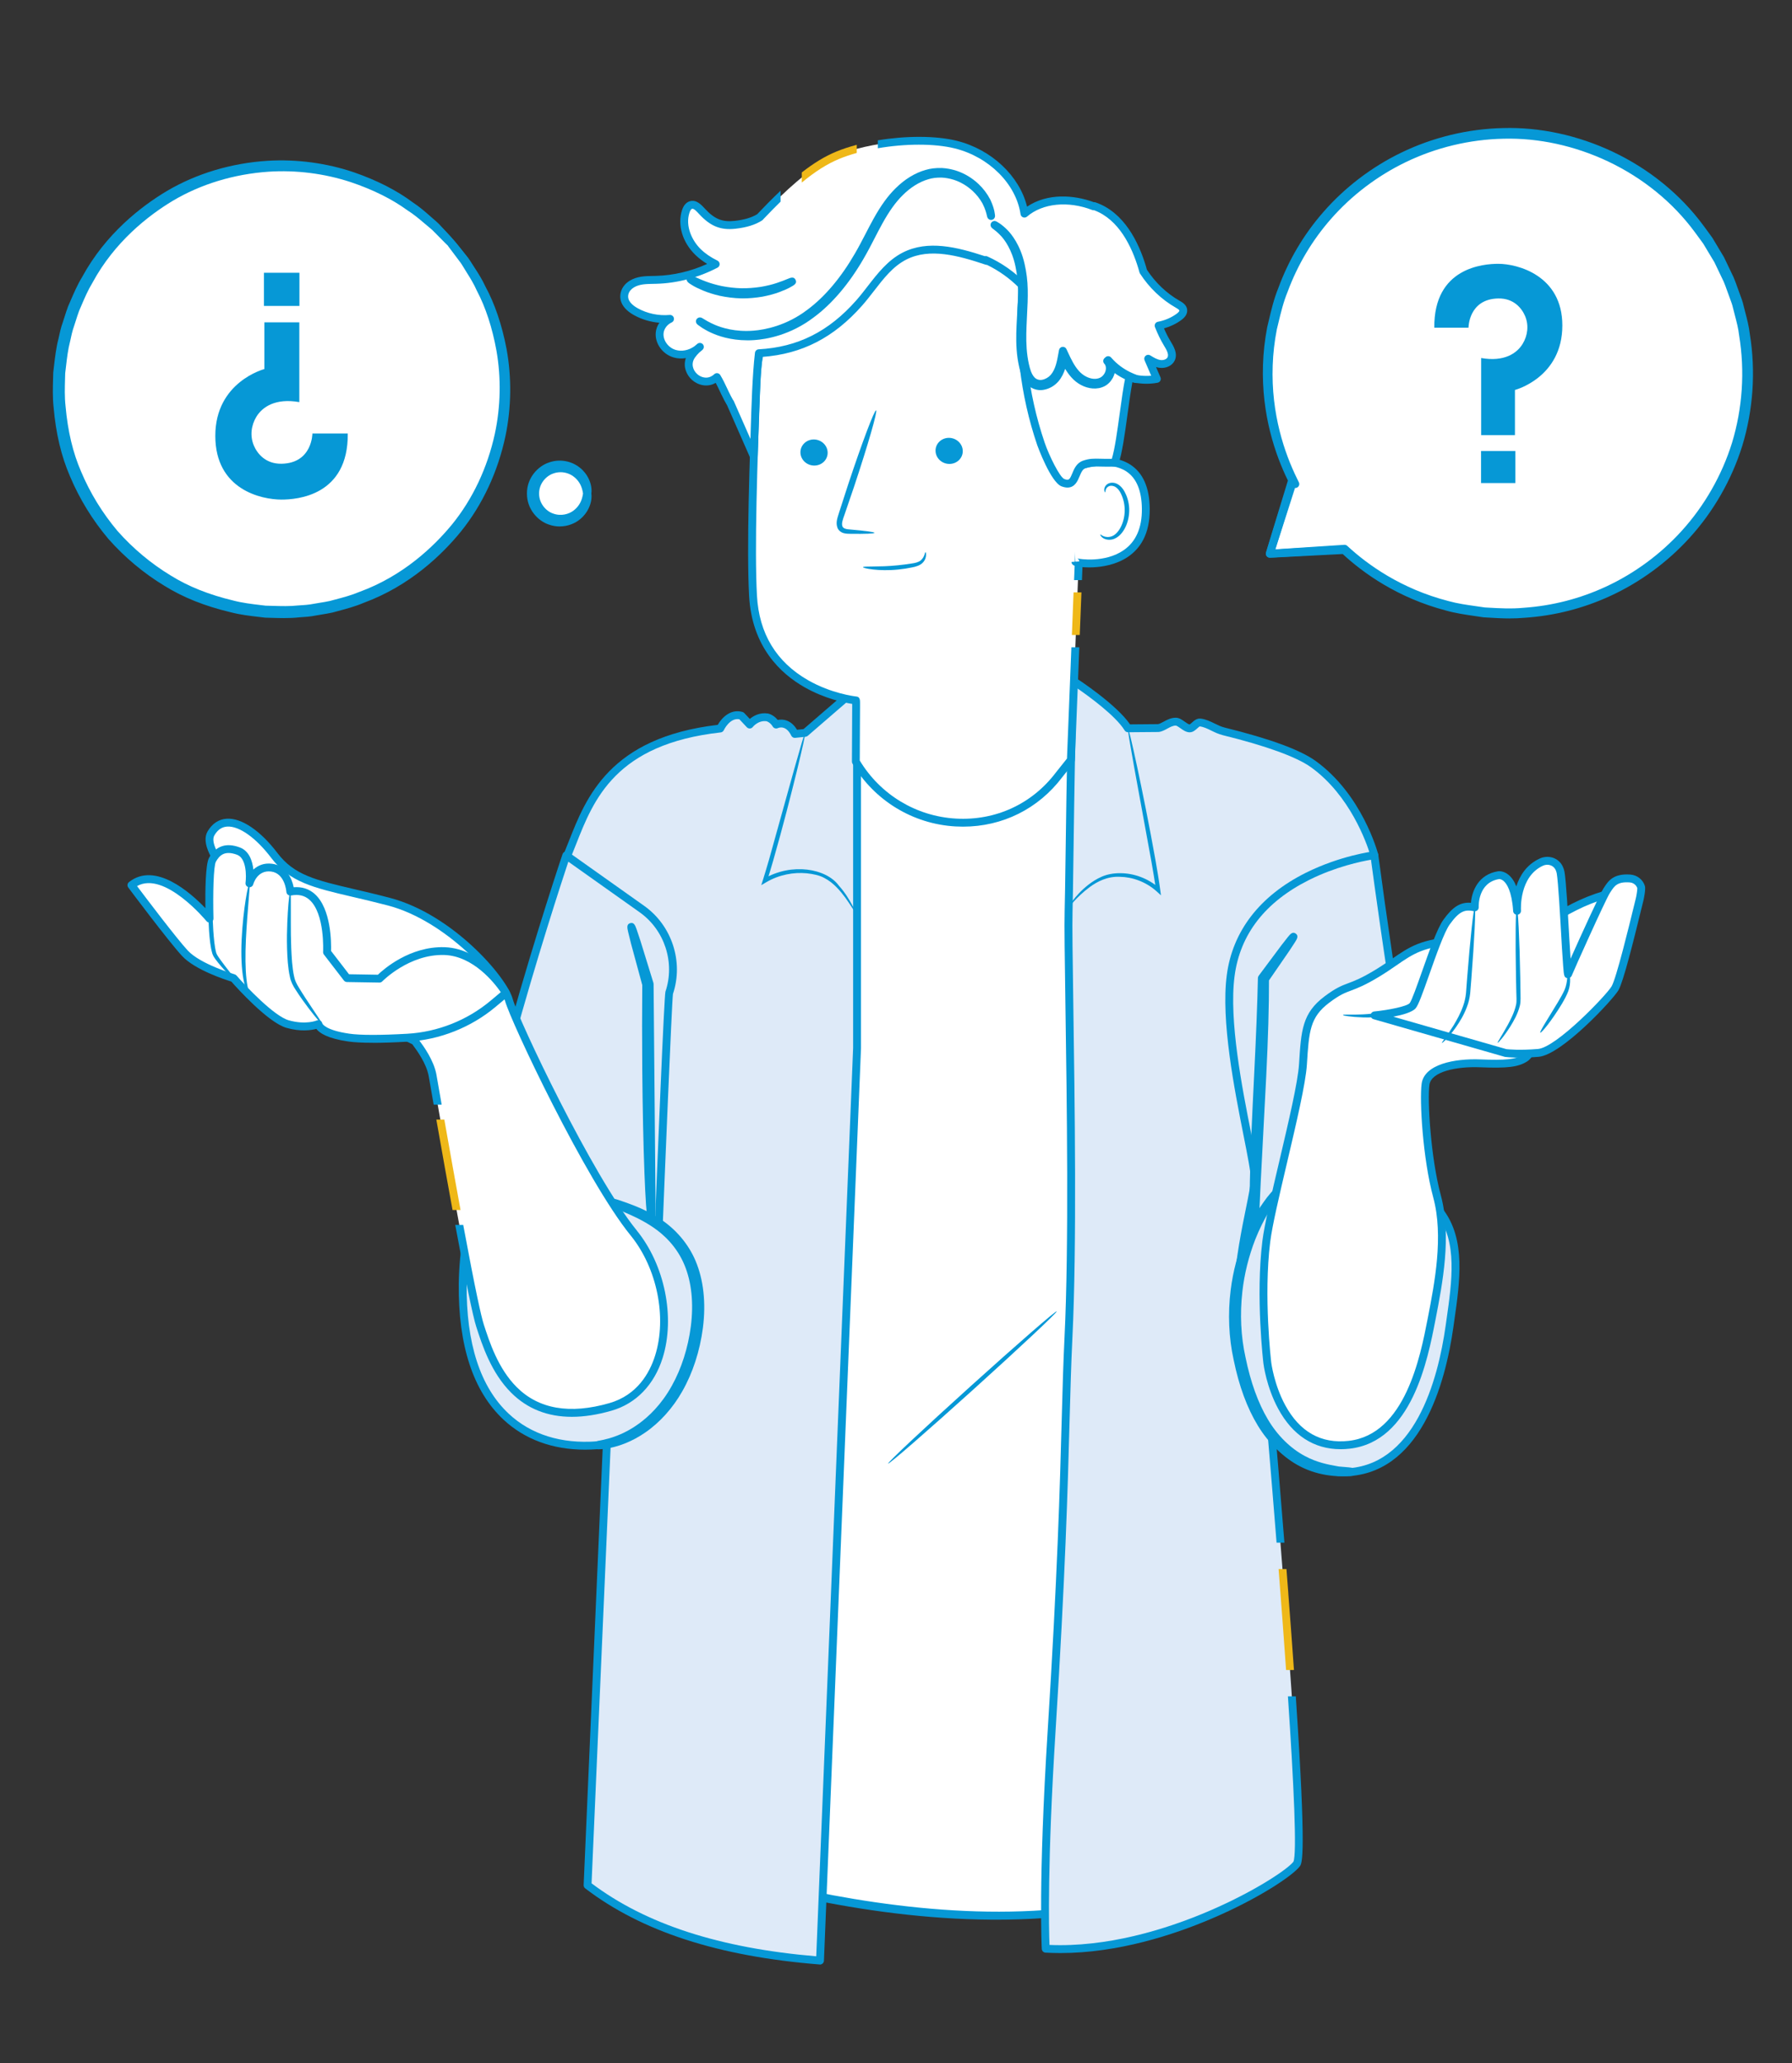 <?xml version="1.0" encoding="UTF-8"?>
<svg id="Capa_1" data-name="Capa 1" xmlns="http://www.w3.org/2000/svg" version="1.1" viewBox="0 0 1042.72 1200">
  <rect x="0" y="0" width="1042.72" height="1200" fill="#333333" stroke="none"/>
  <defs>
    <style>
      .cls-1 {
        fill: #0698d6;
      }

      .cls-1, .cls-2, .cls-3, .cls-4 {
        stroke-width: 0px;
      }

      .cls-2 {
        fill: #deeaf8;
      }

      .cls-3 {
        fill: #efb818;
      }

      .cls-4 {
        fill: #fff;
      }
    </style>
  </defs>
  <g>
    <g>
      <g>
        <g>
          <circle class="cls-4" cx="164.05" cy="226.22" r="129.91" transform="translate(-111.91 182.26) rotate(-45)"/>
          <path class="cls-1" d="M164.25,358.44c-3.26,0-6.54-.12-9.83-.36-35.22-2.57-67.33-18.7-90.42-45.43-23.09-26.72-34.38-60.83-31.81-96.05,2.57-35.22,18.7-67.33,45.42-90.41,26.72-23.09,60.83-34.39,96.05-31.81,35.22,2.57,67.33,18.7,90.42,45.42,47.66,55.16,41.55,138.81-13.61,186.47-24.23,20.93-54.53,32.17-86.23,32.17ZM163.86,98.59c-30.6,0-59.85,10.85-83.24,31.06-53.25,46.01-59.15,126.76-13.14,180.01,22.29,25.8,53.28,41.37,87.28,43.85,34,2.49,66.93-8.42,92.73-30.71,53.25-46.01,59.15-126.76,13.14-180.01-22.29-25.8-53.28-41.37-87.28-43.85-3.17-.23-6.34-.35-9.49-.35Z"/>
        </g>
        <g>
          <path class="cls-4" d="M262.36,141.29s-.56-.46-1.55-1.44c-1.06-1.07-2.51-2.52-4.36-4.38-.96-.98-2.02-2.06-3.18-3.24-1.22-1.14-2.67-2.26-4.18-3.55-3.03-2.55-6.45-5.59-10.82-8.34-8.29-6.07-19.59-11.94-33.4-16.59-13.81-4.56-30.48-7.39-48.8-6.18-18.21,1.26-38.24,6.25-56.79,17.3-18.35,11.06-35.95,27.14-47.49,48.51-3.16,5.18-5.4,10.89-7.87,16.56-1.09,2.89-1.94,5.9-2.93,8.87-1.08,2.95-1.73,6.03-2.38,9.13-1.61,6.14-2.13,12.53-2.93,18.94-.14,6.46-.52,12.98.21,19.53,1.16,13.06,3.82,26.37,9.26,38.85,5.27,12.52,12.53,24.37,21.52,35.06,9.27,10.45,19.95,19.36,31.57,26.4,11.56,7.19,24.35,11.77,37.1,14.81,6.38,1.68,12.89,2.25,19.3,3.05,6.46.14,12.86.55,19.17-.15,3.16-.19,6.31-.39,9.38-1.02,3.08-.55,6.18-.95,9.2-1.61,5.98-1.62,11.95-3.01,17.54-5.39,22.82-8.31,41.29-23.4,54.9-39.95,13.63-16.75,21.48-35.84,25.36-53.68,3.85-17.95,3.47-34.85.97-49.18-2.59-14.33-6.76-26.36-11.56-35.45-2.08-4.72-4.6-8.54-6.68-11.91-1.05-1.68-1.96-3.27-2.91-4.65-1-1.32-1.92-2.53-2.75-3.62-1.57-2.1-2.8-3.74-3.7-4.95-.82-1.12-1.23-1.71-1.2-1.74.03-.03.5.51,1.39,1.58.95,1.17,2.24,2.76,3.9,4.81.86,1.07,1.81,2.26,2.85,3.57.99,1.36,1.93,2.94,3.02,4.61,2.16,3.35,4.75,7.16,6.92,11.88,4.97,9.09,9.32,21.18,12.07,35.64,2.67,14.46,3.18,31.57-.61,49.78-3.83,18.1-11.69,37.53-25.47,54.6-13.75,16.87-32.48,32.27-55.69,40.8-5.68,2.43-11.76,3.86-17.84,5.52-3.08.68-6.23,1.1-9.36,1.67-3.13.65-6.33.86-9.55,1.06-6.42.72-12.94.32-19.52.18-6.53-.8-13.16-1.38-19.67-3.08-13-3.08-26.04-7.74-37.83-15.06-11.85-7.16-22.74-16.25-32.18-26.9-9.16-10.89-16.56-22.98-21.92-35.74-5.53-12.73-8.24-26.3-9.4-39.6-.73-6.68-.35-13.32-.19-19.9.82-6.53,1.37-13.03,3.02-19.28.67-3.16,1.34-6.29,2.44-9.29,1.01-3.02,1.89-6.08,3.01-9.02,2.53-5.78,4.83-11.58,8.06-16.85,11.81-21.72,29.76-38.01,48.45-49.17,18.89-11.15,39.25-16.12,57.72-17.28,18.57-1.11,35.42,1.88,49.34,6.62,13.91,4.82,25.24,10.88,33.51,17.11,4.35,2.83,7.75,5.95,10.75,8.57,1.49,1.32,2.92,2.48,4.12,3.66,1.14,1.22,2.18,2.34,3.11,3.34,1.78,1.94,3.17,3.45,4.19,4.56.93,1.04,1.39,1.58,1.36,1.61Z"/>
          <path class="cls-1" d="M165.39,359.52c-2.45,0-4.88-.07-7.28-.14-1.23-.04-2.46-.07-3.69-.1-.08,0-.15,0-.23-.02-1.07-.13-2.14-.25-3.21-.38-5.49-.64-11.17-1.3-16.76-2.76-14.98-3.55-27.57-8.57-38.46-15.33-12.09-7.31-23.1-16.5-32.69-27.32-9.34-11.1-16.83-23.32-22.32-36.37-5.1-11.73-8.23-24.92-9.57-40.29-.62-5.68-.45-11.38-.29-16.9.03-1.09.07-2.17.09-3.26,0-.08,0-.15.02-.23.15-1.23.3-2.45.44-3.68.61-5.23,1.25-10.64,2.62-15.85.63-2.97,1.34-6.33,2.52-9.55.33-.99.67-2.05,1-3.1.62-1.96,1.27-3.98,2.01-5.95.01-.04.03-.07.04-.1.43-.98.85-1.95,1.27-2.93,2.04-4.74,4.15-9.65,6.9-14.15,13.72-25.2,34.36-41.09,49.26-49.99,17.25-10.19,37.56-16.27,58.75-17.6,16.94-1.01,34.3,1.32,50.22,6.74,13.29,4.6,25.07,10.62,34.09,17.41,3.95,2.58,7.1,5.35,9.88,7.79l1.06.93c.53.47,1.03.9,1.52,1.33.96.83,1.86,1.6,2.69,2.42.03.03.05.05.08.08l7.31,7.91c.66.73,1.11,1.24,1.42,1.64.36.36.79.88,1.41,1.63l6.78,8.4s.04.06.07.09c.68.94,1.32,1.95,2,3.02.35.55.7,1.11,1.08,1.68l.79,1.22c2.01,3.1,4.29,6.61,6.26,10.89,5.4,9.9,9.65,22.43,12.27,36.24,3.05,16.55,2.84,34.07-.62,50.67-4.39,20.77-13.36,39.99-25.93,55.57-10.98,13.47-29.7,31.58-56.63,41.49-4.85,2.07-10.01,3.45-15,4.78-1.03.27-2.05.55-3.08.83-.04,0-.07.02-.11.03-2.06.45-4.15.8-6.18,1.13-1.09.18-2.18.36-3.28.55-3.29.69-6.72.9-9.76,1.09-2.92.33-5.87.43-8.8.43ZM154.81,352.3c1.23.03,2.46.06,3.68.1,5.22.16,10.15.31,15.06-.24.04,0,.08,0,.12,0,2.99-.18,6.08-.37,9.05-.98,1.17-.21,2.29-.39,3.4-.57,1.98-.32,3.85-.62,5.72-1.03,1.04-.28,2.09-.56,3.13-.83,4.94-1.31,9.61-2.54,14.05-4.43.04-.02.07-.03.11-.04,25.53-9.3,43.41-26.48,53.91-39.25,11.98-14.72,20.59-32.95,24.89-52.71,3.39-15.78,3.72-32.48.95-48.29-2.39-13.25-6.31-25.28-11.33-34.77-.03-.05-.05-.1-.07-.14-1.74-3.94-3.83-7.3-5.68-10.26l-.86-1.38c-.38-.61-.75-1.22-1.12-1.82-.59-.97-1.14-1.89-1.7-2.69l-6.42-8.54c-.42-.57-.81-1.1-1.11-1.61-.45-.37-.92-.83-1.42-1.32l-7.53-7.61c-.72-.66-1.54-1.35-2.41-2.07-.54-.44-1.09-.9-1.66-1.38l-1.22-1.03c-2.66-2.26-5.68-4.81-9.33-7.11-.05-.03-.09-.06-.13-.09-8.67-6.34-20-11.97-32.77-16.26-15.23-5.03-31.8-7.13-47.92-6.07-20.17,1.39-39.46,7.26-55.77,16.98-14.15,8.53-33.74,23.73-46.65,47.63-.02.04-.04.07-.06.11-2.52,4.12-4.42,8.57-6.43,13.27-.42.99-.84,1.97-1.27,2.96-.67,1.79-1.24,3.59-1.85,5.51-.34,1.07-.68,2.15-1.04,3.22-1.07,2.92-1.72,6.08-2.31,8.87,0,.04-.02.08-.03.11-1.25,4.78-1.82,9.67-2.42,14.85-.14,1.22-.28,2.45-.44,3.67-.02,1.09-.05,2.18-.09,3.27-.15,5.21-.3,10.59.29,15.85,1.3,14.67,4.27,27.14,9.08,38.19,5.22,12.4,12.34,24,21.17,34.5,9.07,10.23,19.52,18.96,31,25.91,10.25,6.38,22.17,11.13,36.45,14.55,5.18,1.36,10.55,1.99,15.74,2.61,1.07.13,2.13.25,3.2.38Z"/>
        </g>
      </g>
      <g>
        <path class="cls-1" d="M202.36,252.15h-20.58s0,17.28-17.96,17.59c-9.33.16-14.16-5.95-16.13-10.63-2.28-5.43-1.59-11.63,1.47-16.67,3.49-5.75,11.14-10.98,25.01-8.54v-46.4h-20.35v27.18s-28.54,7.38-28.54,38.83,26.98,37.08,38.54,37.08c8.83,0,38.92-2.14,38.54-38.44Z"/>
        <rect class="cls-1" x="153.58" y="158.66" width="20.65" height="19.29" transform="translate(327.81 336.61) rotate(180)"/>
      </g>
    </g>
    <g>
      <g>
        <path class="cls-4" d="M341.71,287.07c0,8.71-7.06,15.78-15.78,15.78s-15.78-7.06-15.78-15.78,7.06-15.78,15.78-15.78,15.78,7.06,15.78,15.78Z"/>
        <path class="cls-1" d="M325.94,305.14c-9.96,0-18.07-8.1-18.07-18.07s8.1-18.07,18.07-18.07,18.07,8.1,18.07,18.07-8.1,18.07-18.07,18.07ZM325.94,273.59c-7.44,0-13.49,6.05-13.49,13.49s6.05,13.49,13.49,13.49,13.49-6.05,13.49-13.49-6.05-13.49-13.49-13.49Z"/>
      </g>
      <g>
        <path class="cls-4" d="M341.71,287.07c-.22,0-.25-1.4-.96-3.73-.7-2.29-2.34-5.6-5.8-8.11-3.35-2.52-8.78-3.88-14-1.9-5.17,1.82-9.61,7.33-9.55,13.74-.06,6.42,4.38,11.92,9.55,13.74,5.21,1.98,10.65.62,14-1.9,3.46-2.51,5.1-5.82,5.8-8.11.71-2.33.74-3.74.96-3.73.12,0,.43,1.41-.02,3.97-.45,2.5-1.95,6.27-5.67,9.27-3.6,3-9.76,4.82-15.84,2.66-6.03-1.97-11.33-8.37-11.25-15.9-.07-7.52,5.22-13.93,11.25-15.89,6.09-2.16,12.25-.35,15.84,2.65,3.73,3,5.22,6.77,5.67,9.27.46,2.56.14,3.98.02,3.97Z"/>
        <path class="cls-1" d="M325.68,306.22c-2,0-4.12-.32-6.28-1.09-6.39-2.08-12.87-8.97-12.78-18.08-.09-9.06,6.39-15.95,12.83-18.05,7.41-2.63,14.35,0,18.02,3.07,4.79,3.86,6.12,8.71,6.46,10.62.17.96.44,2.88.15,4.38.28,1.5.02,3.42-.15,4.37-.35,1.91-1.67,6.77-6.49,10.65-2.59,2.16-6.84,4.12-11.77,4.12ZM326.14,274.67c-1.4,0-2.88.24-4.38.81-4.08,1.44-8.12,5.86-8.07,11.58-.05,5.76,4,10.19,8.02,11.6,4.81,1.82,9.38.29,11.86-1.57,3.2-2.32,4.5-5.35,4.99-6.95.33-1.1.5-1.96.62-2.59.02-.13.06-.29.1-.48-.04-.18-.08-.35-.1-.48-.12-.63-.29-1.49-.62-2.59-.49-1.6-1.79-4.63-4.95-6.92-1.72-1.29-4.41-2.42-7.47-2.42ZM341.79,289.36s.04,0,.1,0c-.03,0-.07,0-.1,0h0ZM341.9,284.79s0,0,0,0c0,0,0,0,0,0ZM341.78,284.79s.08,0,.13,0c-.05,0-.1,0-.15,0,0,0,.01,0,.02,0Z"/>
      </g>
    </g>
  </g>
  <g>
    <g>
      <g>
        <path class="cls-4" d="M738.86,322.08l43.4-2.54c18.29,17.03,41.37,29.37,67.67,34.64,75.64,15.14,149.24-33.91,164.38-109.55,15.14-75.64-33.91-149.24-109.56-164.38-75.64-15.14-149.24,33.91-164.38,109.56-6.32,31.58-1.42,62.8,11.91,89.56l-.05-.06-13.37,42.78Z"/>
        <path class="cls-1" d="M877.63,359.22c-9.35,0-18.77-.93-28.15-2.8-25.48-5.1-48.99-17.04-68.06-34.54l-42.43,2.48c-.76.04-1.48-.28-1.94-.88-.46-.59-.61-1.38-.38-2.09l13.11-41.93c-13.79-28.18-17.81-59.31-11.65-90.11,7.44-37.18,28.92-69.25,60.47-90.28,31.55-21.03,69.41-28.51,106.6-21.07,37.18,7.44,69.25,28.92,90.28,60.47,21.03,31.56,28.52,69.41,21.07,106.6-7.44,37.18-28.92,69.25-60.47,90.28-23.6,15.73-50.72,23.88-78.44,23.88ZM782.26,317.25c.58,0,1.13.22,1.56.61,18.58,17.29,41.59,29.07,66.56,34.07,35.98,7.2,72.62-.04,103.16-20.39,30.54-20.35,51.32-51.38,58.52-87.36,7.2-35.99-.04-72.62-20.39-103.16-20.35-30.54-51.38-51.32-87.37-58.52-35.98-7.2-72.62.04-103.16,20.39-30.54,20.35-51.32,51.38-58.52,87.37-6.03,30.13-1.98,60.59,11.71,88.09.36.72.3,1.56-.09,2.21l-12.21,39.05,40.09-2.35s.09,0,.13,0Z"/>
      </g>
      <g>
        <path class="cls-4" d="M738.86,322.08s.24-.89.79-2.71c.57-1.88,1.39-4.59,2.46-8.15,2.23-7.31,5.51-18.05,9.78-32.02l.18-.6.43.47.05.06-.59.4c-8.03-16.04-15.67-39.06-14.78-67.09.2-6.97.99-14.21,2.4-21.59,1.77-7.29,3.32-14.95,6.35-22.41,5.52-15.04,14.03-30.14,25.85-43.63,11.78-13.49,26.83-25.35,44.42-33.87,17.56-8.54,37.67-13.71,58.62-14.14,20.94-.57,42.61,4.14,62.57,13.53,19.93,9.42,38.29,23.74,51.96,42.28,1.7,2.34,3.46,4.63,5.11,6.99,1.48,2.47,2.96,4.93,4.43,7.39l2.21,3.68,1.86,3.86c1.23,2.58,2.45,5.14,3.67,7.71,1.13,2.6,1.98,5.31,2.98,7.95.91,2.67,2.07,5.26,2.65,8.01,1.34,5.45,3.01,10.81,3.63,16.35,3.58,21.93,1.81,44.11-4.34,64.24-6.3,20.11-16.96,38.07-30.17,52.57-13.21,14.55-28.91,25.67-45.24,33.18-16.34,7.55-33.27,11.48-49.3,12.55-8.04.73-15.83.16-23.35-.29-7.44-1.16-14.68-1.96-21.41-3.87-27.15-7.1-47.07-20.91-60.06-33.12l.26.09c-14.14.73-25.02,1.3-32.43,1.68-3.6.18-6.35.31-8.26.4-1.84.09-2.74.1-2.74.1,0,0,1-.09,2.88-.23,1.93-.13,4.7-.32,8.35-.57,7.34-.48,18.13-1.18,32.15-2.1h.15s.11.1.11.1c13.03,12.05,32.89,25.64,59.85,32.57,6.69,1.86,13.88,2.62,21.26,3.75,7.45.42,15.18.96,23.14.21,15.89-1.1,32.64-5.05,48.79-12.56,16.14-7.48,31.66-18.52,44.7-32.93,13.04-14.37,23.55-32.13,29.76-52.02,6.06-19.91,7.79-41.82,4.24-63.49-.6-5.47-2.26-10.76-3.59-16.15-.57-2.73-1.72-5.28-2.62-7.92-.99-2.61-1.83-5.28-2.94-7.86-1.21-2.53-2.42-5.07-3.63-7.62l-1.84-3.81-2.18-3.64c-1.46-2.43-2.92-4.86-4.38-7.3-1.63-2.33-3.37-4.59-5.05-6.9-13.5-18.32-31.64-32.47-51.33-41.79-19.72-9.29-41.13-13.97-61.83-13.43-20.71.41-40.59,5.48-57.98,13.9-17.42,8.4-32.34,20.11-44.03,33.43-11.73,13.33-20.19,28.25-25.71,43.14-3.03,7.37-4.59,14.96-6.38,22.19-1.42,7.32-2.23,14.49-2.46,21.4-1.01,27.8,6.45,50.71,14.31,66.73l1.15,2.35-1.74-1.95-.05-.06.61-.13c-4.42,13.81-7.81,24.43-10.12,31.65-1.16,3.58-2.04,6.31-2.65,8.2-.6,1.85-.94,2.82-.94,2.82Z"/>
        <path class="cls-1" d="M878.62,359.72c-4.61,0-9.13-.27-13.55-.54l-1.71-.1c-.07,0-.14-.01-.22-.02-1.62-.25-3.23-.49-4.83-.72-5.89-.86-11.45-1.67-16.85-3.2-28.19-7.37-48.18-21.79-60.18-32.89l-39.57,2.03c-1.89.09-2.81.1-2.81.1-.44-.01-.86-.11-1.21-.32-.25-.15-.46-.34-.63-.56-.17-.22-.31-.48-.39-.76-.12-.39-.13-.82-.02-1.25,0,0,.25-.92.81-2.78l2.46-8.16,9.48-31.05c-7.25-14.81-15.43-38.18-14.5-67.15.21-7.19,1.03-14.57,2.44-21.95,0-.04.01-.07.02-.11.29-1.19.57-2.38.85-3.59,1.48-6.27,3-12.74,5.61-19.15,5.99-16.32,14.83-31.24,26.24-44.27,12.42-14.22,28.03-26.13,45.15-34.43,18.45-8.98,39.05-13.95,59.57-14.37,21.26-.58,43.25,4.18,63.59,13.75,21.23,10.03,39.49,24.9,52.83,42.99.6.82,1.2,1.63,1.79,2.43,1.11,1.5,2.26,3.04,3.35,4.6.03.04.06.09.09.14l6.64,11.08c.04.06.07.12.1.18l5.54,11.58c.79,1.83,1.43,3.62,2.05,5.36.33.93.66,1.85,1,2.77.3.87.59,1.66.89,2.44.7,1.88,1.43,3.83,1.87,5.91.3,1.23.64,2.52.98,3.82,1.07,4.1,2.18,8.33,2.67,12.68,3.52,21.67,2,44.22-4.42,65.22-6.18,19.73-16.79,38.21-30.67,53.44-12.82,14.12-28.72,25.78-45.97,33.72-15.81,7.3-32.67,11.6-50.11,12.75-2.82.26-5.61.35-8.37.35ZM863.85,353.32l1.71.1c6.8.39,13.83.79,20.97.11,16.77-1.17,32.91-5.32,48.04-12.36,16.51-7.65,31.71-18.85,43.96-32.38,13.26-14.61,23.38-32.3,29.27-51.17,6.12-20.1,7.56-41.7,4.17-62.44,0-.04-.01-.08-.02-.12-.44-3.97-1.45-7.81-2.52-11.88-.35-1.32-.69-2.64-1.02-3.97-.38-1.8-1-3.48-1.67-5.25-.31-.82-.62-1.64-.9-2.48-.33-.87-.67-1.82-1.01-2.77-.61-1.71-1.18-3.33-1.87-4.91l-5.38-11.25-6.47-10.78c-1.01-1.44-2.09-2.89-3.13-4.29-.62-.83-1.24-1.67-1.85-2.51-12.72-17.26-30.17-31.46-50.45-41.07-19.46-9.17-40.47-13.74-60.79-13.21-19.64.39-39.36,5.11-57.04,13.68-16.41,7.92-31.38,19.29-43.31,32.88-10.96,12.46-19.47,26.73-25.29,42.42-2.49,6.05-3.97,12.26-5.41,18.26-.29,1.22-.58,2.42-.88,3.62-1.37,7.05-2.18,14.11-2.41,20.99-1.03,28.44,7.09,51.39,14.08,65.65l1.15,2.35c.5,1.03.17,2.27-.78,2.91-.45.3-.96.43-1.47.38l-11.44,35.7,21.27-1.41,18.86-1.23c.62-.04,1.23.18,1.69.6l.11.1c11.55,10.69,31.14,24.91,58.88,32.04,5.1,1.42,10.44,2.18,16.1,2.98,1.6.23,3.21.46,4.83.7Z"/>
      </g>
    </g>
    <g>
      <path class="cls-1" d="M834.59,190.6h19.89s0-16.7,17.36-17c9.01-.16,13.69,5.75,15.59,10.27,2.21,5.25,1.54,11.24-1.42,16.11-3.37,5.56-10.77,10.62-24.17,8.26v44.85h19.67v-26.27s27.59-7.13,27.58-37.53c0-29.09-26.08-35.84-37.25-35.84-8.54,0-37.62,2.06-37.25,37.16Z"/>
      <rect class="cls-1" x="861.78" y="262.33" width="19.96" height="18.64"/>
    </g>
  </g>
  <g>
    <g>
      <g>
        <path class="cls-4" d="M378.9,1076.87c122.66,42.3,283.81,63.5,366.5-17.95l-26.79-617.45h-312.36l-27.35,635.4Z"/>
        <path class="cls-1" d="M579.77,1116.6c-.88,0-1.76,0-2.65,0-75.8-.47-150.04-20.68-198.97-37.56-.96-.33-1.58-1.25-1.54-2.26l27.35-635.4c.05-1.22,1.06-2.19,2.29-2.19h312.36c1.23,0,2.23.97,2.29,2.19l26.79,617.45c.03.65-.22,1.28-.68,1.73-37.76,37.2-94.02,56.05-167.23,56.05ZM381.26,1075.26c62,21.19,262.65,79.16,361.81-17.26l-26.65-614.24h-307.97l-27.18,631.5Z"/>
      </g>
      <path class="cls-1" d="M614.88,762.75c.46.51-21.13,20.75-48.22,45.2-27.1,24.46-49.43,43.87-49.89,43.36-.46-.51,21.13-20.75,48.23-45.21,27.09-24.45,49.43-43.87,49.89-43.36Z"/>
      <g>
        <path class="cls-2" d="M369.19,572.43l-15.83,261.48-11.46,262.66c33.94,25.93,80.11,39.42,135.24,43.81l21.56-530.7v-203.57l-3.84-2.6-26.34,22.76-6.03.64c-4.22-8.67-10.86-5.46-10.86-5.46-2.11-3.53-5.13-4.17-5.13-4.17-6.33-.96-10.26,4.17-10.26,4.17l-4.83-5.14c-7.84-2.25-12.31,7.44-12.31,7.44-68.87,7.64-78.19,48.1-88.96,73.8l39.04,74.87Z"/>
        <path class="cls-1" d="M477.13,1142.66c-.06,0-.12,0-.18,0-58.96-4.69-103.59-19.17-136.44-44.27-.6-.45-.93-1.17-.9-1.92l11.46-262.66,15.79-260.89-38.75-74.31c-.31-.6-.34-1.32-.08-1.94.97-2.31,1.92-4.73,2.93-7.29,10.02-25.5,23.73-60.36,86.67-67.76,2.27-4,7.43-9.5,14.41-7.5.4.11.76.33,1.04.63l3.21,3.42c2.05-1.72,5.69-3.89,10.55-3.15.04,0,.09.02.13.02.35.08,3.15.75,5.56,3.72,3.16-.67,7.86.04,11.24,5.72l3.79-.4,25.8-22.29c.78-.68,1.92-.74,2.78-.16l3.84,2.6c.63.43,1.01,1.14,1.01,1.9v203.57l-21.56,530.79c-.03.62-.3,1.21-.77,1.62-.42.37-.96.58-1.52.58ZM344.24,1095.47c31.6,23.77,74.4,37.66,130.71,42.43l21.46-528.32v-202.26s-1.38-.93-1.38-.93l-25.02,21.61c-.35.31-.79.49-1.25.54l-6.03.64c-.95.11-1.88-.41-2.3-1.27-3.01-6.18-7.05-4.74-7.83-4.39-1.06.48-2.34.1-2.94-.9-1.4-2.35-3.26-2.99-3.62-3.1-4.87-.68-7.95,3.27-7.98,3.31-.41.53-1.03.86-1.7.9-.66.04-1.32-.23-1.79-.72l-4.36-4.64c-5.54-1.05-8.99,6.25-9.03,6.33-.34.73-1.03,1.23-1.83,1.32-61.24,6.79-73.93,39.08-84.13,65.02-.87,2.22-1.71,4.34-2.55,6.39l38.54,73.92c.19.37.28.78.25,1.2l-15.83,261.48-11.41,261.42Z"/>
      </g>
      <g>
        <path class="cls-2" d="M389.37,577.55c-.73,2.2-6.59,149.42-6.59,149.42,0,0,16.11,16.85,10.25,38.82-5.86,21.97-16.57,72.66-45.64,74.87-40.78,3.1-78.88-20.67-78.15-93.91.73-73.24,60.26-249.2,60.26-249.2l44.03,31.22c15.48,10.97,21.91,30.81,15.83,48.78h0Z"/>
        <path class="cls-1" d="M340.47,843.22c-18.9,0-35.24-6-47.57-17.54-17.58-16.45-26.31-43.02-25.95-78.95.73-72.77,59.78-248.14,60.38-249.91.23-.69.77-1.22,1.46-1.44.69-.22,1.44-.11,2.03.31l44.03,31.22c16.13,11.44,23,32.48,16.73,51.22-.7,5.34-4.88,107.54-6.49,148,3.14,3.62,15.63,19.67,10.14,40.25-.45,1.67-.92,3.51-1.43,5.49-6.21,24.08-17.76,68.91-46.25,71.08-2.4.18-4.77.27-7.1.27ZM330.7,501.21c-7.72,23.26-58.49,178.67-59.16,245.56-.35,34.6,7.9,60.02,24.5,75.56,12.89,12.06,30.58,17.61,51.18,16.04,25.21-1.92,36.24-44.68,42.16-67.65.51-1.99.99-3.84,1.44-5.52,5.45-20.42-9.55-36.49-9.7-36.65-.43-.45-.66-1.05-.63-1.67,2.19-55.1,5.98-147.87,6.71-150.05,0,0,0,0,0-.01,5.72-16.88-.45-35.87-14.99-46.18l-41.51-29.43ZM391.54,578.28h0Z"/>
      </g>
      <g>
        <path class="cls-2" d="M624.92,396.35s24.32,15.79,31.41,27.31l17.6-.15c3.1-.31,6.37-3.85,10.36-3.72,2.36.08,5.18,3.69,7.77,3.91,2.21.19,3.99-3.71,6.31-3.42,4.91.6,8.56,3.9,13.76,5.18,19.71,4.86,41.59,11.53,51.92,18.93,26.7,19.13,35.66,53.07,35.66,53.07,0,0-72.08,77.75-67.06,81.43,5.02,3.67,2.29,198.52,2.29,198.52,0,0,26.66,297.02,19.57,306.77-7.09,9.75-78.68,53.14-146.04,49.33,0,0-2.18-37.69,3.42-126.36,8.41-133.31,7.47-181.24,9.83-229.24,3.81-77.4-.66-223.45.07-247.68.52-17.52,1.48-133.47,3.14-133.87Z"/>
        <g>
          <path class="cls-1" d="M801.92,496.86c-.38-1.42-9.48-34.96-36.54-54.35-8.9-6.37-26.63-12.86-52.71-19.29-2.13-.53-3.99-1.43-5.95-2.4-2.47-1.21-5.02-2.46-8.07-2.83-2.23-.27-3.88,1.22-5.09,2.31-.41.37-1.07.97-1.38,1.09-.68-.11-1.84-.93-2.78-1.59-1.56-1.11-3.17-2.25-5.04-2.32-2.86-.1-5.24,1.19-7.33,2.32-1.21.66-2.36,1.28-3.25,1.4l-16.23.14c-8-11.67-30.42-26.3-31.39-26.93-.53-.34-1.17-.45-1.78-.31-2.26.54-2.5.6-3.27,36.72-.42,19.7-.77,44.54-1.05,64.49-.23,16.62-.42,29.76-.57,34.82-.23,7.77.07,28.24.45,54.16.83,56.07,2.07,140.8-.52,193.48-.75,15.36-1.18,30.86-1.66,48.81-1.03,37.86-2.44,89.71-8.16,180.4-5.54,87.79-3.44,126.26-3.42,126.64.07,1.16.99,2.09,2.16,2.15,2.9.16,5.79.24,8.68.24,33.63,0,66.01-10.64,87.97-20,27.59-11.75,47.56-25.27,51.37-30.51,1.25-1.72,3.92-5.4-2.37-98.81h-4.58c3.52,52.41,5.27,91.61,3.2,96.18-6.44,8.58-75.87,51.21-141.94,48.42-.34-8.99-1.3-47.84,3.51-124.03,5.73-90.77,7.14-142.67,8.17-180.56.49-17.92.91-33.4,1.66-48.71,2.6-52.82,1.35-137.64.52-193.77-.38-25.86-.68-46.29-.45-53.96.15-5.1.34-18.25.57-34.89.44-31.43,1.15-81.76,2.04-95.1,6.65,4.57,22.41,15.97,27.7,24.56.42.68,1.14,1.09,1.97,1.09l17.6-.15c.07,0,.14,0,.21-.01,1.81-.18,3.46-1.08,5.05-1.94,1.73-.94,3.36-1.83,5-1.77.49.02,1.77.93,2.54,1.47,1.5,1.06,3.19,2.27,5.11,2.43,2.07.17,3.57-1.18,4.78-2.27.45-.41,1.21-1.1,1.46-1.16,2.29.28,4.39,1.31,6.62,2.4,2.09,1.03,4.26,2.09,6.87,2.73,25.15,6.2,42.83,12.62,51.14,18.57,22.92,16.42,32.56,44.51,34.43,50.61-3.71,4.02-18.52,20.11-33.08,36.73-34.49,39.32-34.12,43.18-33.94,45.03.07.69.33,1.29.77,1.76,3.19,8.49,2.8,122.14,1.75,196.99,0,.08,0,.16,0,.24,3.26,36.36,6.86,78.54,10.13,119.74h4.56c-4.95-62.15-9.86-117.1-10.12-120.03.04-2.72.68-50.34.74-97.79.1-85.09-1.61-98.68-3.19-101.61,2.1-6.84,35.49-45.32,66.61-78.89.53-.58.74-1.38.54-2.14Z"/>
          <path class="cls-3" d="M749.66,926.95c-.37-4.77-.73-9.54-1.11-14.29h-4.57c1.58,20.3,3.06,40.16,4.36,58.72h4.58c-.93-13.2-2.01-27.95-3.28-44.43Z"/>
        </g>
      </g>
      <g>
        <path class="cls-2" d="M799.7,497.45s25.2,190.07,38.34,207.61c13.14,17.54,8.79,42.31,5.4,66.41-3.72,26.38-16.92,89.05-67.04,84.74-26.3-2.26-41.92-21.29-50.9-49.68-15.57-49.26,4.61-107.41,4.6-120.78,0-13.37-19.02-80.17-14.01-118.31,7.97-60.68,83.6-70,83.6-70Z"/>
        <path class="cls-1" d="M781.34,858.72c-1.67,0-3.38-.07-5.13-.22-25.01-2.15-42.81-19.4-52.88-51.27-11.92-37.7-3.39-79.65,1.71-104.71,1.56-7.65,2.79-13.7,2.78-16.76,0-3.98-1.88-13.46-4.26-25.46-5.26-26.53-13.21-66.63-9.72-93.15,3.36-25.6,19.28-46.18,46.04-59.51,20.02-9.97,38.76-12.37,39.55-12.47,1.25-.15,2.38.73,2.55,1.97,8.69,65.54,27.79,193.04,37.9,206.54,13.06,17.43,9.65,41.37,6.34,64.52l-.51,3.59c-4.65,32.98-19.17,86.93-64.37,86.93ZM797.74,500.07c-5.54.95-20.53,4.03-35.94,11.73-25.62,12.8-40.23,31.62-43.43,55.95-3.39,25.77,4.47,65.42,9.68,91.66,2.52,12.73,4.35,21.92,4.35,26.35,0,3.52-1.21,9.46-2.88,17.67-5.01,24.63-13.39,65.85-1.83,102.42,9.6,30.36,25.6,46.09,48.91,48.09,1.57.13,3.1.2,4.6.2,41.88,0,55.54-51.51,59.98-82.98l.51-3.6c3.17-22.23,6.45-45.21-5.48-61.12-12.7-16.96-35.41-183.59-38.47-206.37Z"/>
      </g>
      <path class="cls-1" d="M497.84,530.82c-.14.08-1.08-1.39-2.81-4.05-1.76-2.62-4.23-6.54-8.17-10.61-1.97-2.02-4.36-4.01-7.27-5.52-2.86-1.56-6.39-2.26-10.14-2.68-7.47-.73-16.1.74-23.72,5.27l-2.76,1.64.97-3.07c1.18-3.77,2.37-7.73,3.54-11.79,5.61-20.14,10.68-38.35,14.54-52.22,1.8-6.29,3.31-11.59,4.52-15.8,1.11-3.72,1.8-5.76,1.97-5.71.17.04-.21,2.16-1.03,5.96-.83,3.79-2.11,9.26-3.75,16.01-3.32,13.48-8.02,32.07-13.86,52.46-1.17,4.07-2.38,8.06-3.59,11.86l-1.79-1.43c16.38-9.56,36.34-5.91,43.56,3.92,3.93,4.38,6.21,8.48,7.75,11.27,1.5,2.82,2.18,4.43,2.05,4.5Z"/>
      <path class="cls-1" d="M621.71,527.77c-.11-.07.68-1.52,2.51-3.94,1.84-2.39,4.7-5.79,9.09-9.22,2.19-1.7,4.78-3.4,7.87-4.73,3.09-1.33,6.77-2.02,10.55-1.98,7.6-.05,16.18,2.76,22.99,8.84l-2.01,1.06c-.77-5.41-1.77-11.09-2.78-16.92-3.85-21.04-7.32-40.07-9.97-54.53-1.15-6.61-2.12-12.16-2.89-16.56-.63-3.92-.91-6.1-.74-6.14.17-.03.76,2.08,1.69,5.95.92,3.86,2.18,9.47,3.66,16.41,2.95,13.89,6.89,33.09,10.69,54.44,1.01,5.85,1.99,11.54,2.73,17.03l.44,3.28-2.45-2.22c-6.29-5.69-14.27-8.43-21.39-8.53-7.26-.38-13.13,2.72-17.46,5.85-8.67,6.44-12.17,12.23-12.53,11.9Z"/>
      <g>
        <g>
          <path class="cls-2" d="M347.39,840.66c14.76-1.3,28.61-9.57,38.51-21.34,9.9-11.77,16.02-26.83,18.82-42.37,3.14-17.46,1.87-36.79-7.98-51.13-10.03-14.6-24.47-20.63-40.53-26.4"/>
          <path class="cls-1" d="M347.59,842.94l-.4-4.56c13.51-1.19,26.98-8.67,36.96-20.53,9.06-10.77,15.39-25.05,18.32-41.3,2.04-11.35,3.77-32.86-7.62-49.43-9.6-13.97-23.53-19.83-39.42-25.54l1.55-4.31c16.65,5.98,31.27,12.16,41.64,27.25,12.31,17.92,10.51,40.79,8.35,52.83-3.07,17.04-9.75,32.06-19.32,43.44-10.75,12.78-25.35,20.85-40.06,22.15Z"/>
        </g>
        <g>
          <path class="cls-2" d="M356.21,699.43c.05-.15,2.68.58,7.33,2.22,4.61,1.69,11.4,4.15,18.91,8.99,7.45,4.79,15.47,12.57,20.13,23.61,4.66,10.98,5.85,24.34,4.14,37.78-1.75,13.47-5.91,25.96-11.77,36.19-5.8,10.29-13.43,18.08-20.78,23.11-7.35,5.1-14.32,7.47-19.14,8.52-2.43.53-4.34.75-5.64.83-1.3.07-1.99.07-1.99-.02-.02-.22,2.7-.46,7.4-1.75,4.67-1.31,11.35-3.87,18.36-9.02,7.02-5.07,14.26-12.73,19.8-22.8,5.59-10.01,9.59-22.23,11.3-35.38,1.67-13.11.56-26.04-3.79-36.59-4.33-10.58-11.87-18.19-18.99-23.03-7.18-4.89-13.81-7.59-18.29-9.55-4.52-1.91-7.04-2.95-6.98-3.12Z"/>
          <path class="cls-1" d="M348.27,843.01c-1.54,0-3.01-.32-3.16-2.17-.24-2.12,1.83-2.53,3.33-2.82,1.27-.25,3.19-.62,5.74-1.32,6.25-1.76,12.18-4.67,17.62-8.65,5.32-3.85,12.94-10.79,19.15-22.06,5.58-9.99,9.4-21.94,11.04-34.57,1.69-13.3.44-25.55-3.63-35.42-4.53-11.08-12.38-18.08-18.16-22.01-6.37-4.34-12.33-6.92-16.68-8.8l-2.64-1.13c-1.83-.77-3.24-1.37-4.19-1.79-1.35-.6-3.38-1.51-2.62-3.62h0c.89-2.46,2.69-1.82,10.24.84l.26.09c4.59,1.69,11.53,4.24,19.14,9.13,9.37,6.02,16.83,14.77,21,24.64,4.66,10.98,6.15,24.45,4.3,38.96-1.76,13.53-5.93,26.34-12.06,37.04-5.43,9.62-13.06,18.1-21.47,23.86-7.86,5.46-15.19,7.84-19.95,8.87-2.71.59-4.75.81-5.99.88-.41.02-.83.05-1.25.05Z"/>
        </g>
      </g>
      <g>
        <path class="cls-4" d="M367.34,539.15c.2-.06,1.33,3.16,3.18,8.92,1.93,6.26,4.46,14.44,7.46,24.18l.04.12v.16c.13,14.08.29,31.26.47,49.85.21,23.12.4,44.03.54,59.82.05,7.29.09,13.37.12,18.13,0,4.28-.08,6.66-.25,6.66-.17,0-.42-2.35-.72-6.63-.3-4.28-.62-10.47-.91-18.12-.6-15.31-1.07-36.47-1.27-59.85-.16-18.72-.13-36.02.01-49.87l.04.28c-2.67-9.84-4.92-18.1-6.63-24.42-1.52-5.85-2.28-9.18-2.08-9.24Z"/>
        <path class="cls-1" d="M378.87,709.29c-2.16,0-2.39-2.17-2.56-3.75-.12-1.14-.26-2.82-.41-5-.31-4.49-.63-10.78-.91-18.19-.63-16.16-1.08-37.44-1.27-59.91-.15-17.58-.14-34.67,0-49.47l-6.51-23.97c-.78-3-1.35-5.31-1.71-6.89-.55-2.42-1.02-4.51,1.2-5.15,2.22-.64,2.94,1.37,3.77,3.71.54,1.52,1.29,3.77,2.23,6.71l7.51,24.33c.06.21.1.43.1.65l1.13,127.97c0,2.2-.02,3.89-.06,5.03-.06,1.62-.14,3.84-2.39,3.93-.04,0-.08,0-.12,0Z"/>
      </g>
      <g>
        <path class="cls-4" d="M752.64,544.87c.15.11-1.38,2.55-4.27,6.86-3.22,4.67-7.4,10.75-12.43,18.05l.18-.54c.07,15.02-.51,34.98-1.6,56.77-1.23,23.68-2.35,45.1-3.19,61.24-.35,7.47-.64,13.71-.87,18.56-.21,4.38-.41,6.81-.58,6.81-.17,0-.3-2.43-.39-6.82-.08-4.39-.06-10.75.08-18.6.28-15.71,1.27-37.38,2.46-61.3,1.09-21.78,1.9-41.69,2.21-56.67v-.31s.18-.23.18-.23c5.3-7.11,9.71-13.02,13.1-17.56,3.15-4.12,4.97-6.36,5.12-6.25Z"/>
        <path class="cls-1" d="M729.89,714.91h-.04c-2.27-.01-2.39-2.27-2.49-3.92-.07-1.17-.12-2.9-.17-5.14-.08-4.77-.06-11.23.08-18.69.29-16.34,1.36-39.16,2.46-61.37,1.17-23.53,1.92-42.57,2.21-56.6v-.31c.02-.48.18-.94.46-1.32l13.27-17.79c1.62-2.12,2.88-3.73,3.75-4.79,1.32-1.61,2.69-3.28,4.54-1.95h0c1.85,1.34.71,3.16-.39,4.93-.73,1.17-1.85,2.87-3.32,5.07l-11.86,17.22c.04,14.69-.52,33.99-1.61,55.9l-3.19,61.25-.87,18.55c-.11,2.24-.21,3.97-.31,5.13-.14,1.63-.32,3.86-2.54,3.86Z"/>
      </g>
      <g>
        <path class="cls-4" d="M786.69,856.13c0,.17-2.85.2-8.05.11-5.11-.64-12.79-1.46-21.23-5.74-8.38-4.18-17.11-11.86-23.54-22.46-6.48-10.58-10.94-23.58-13.78-37.44-3.08-13.89-3.25-27.66-1.73-39.85,1.51-12.23,4.79-22.93,8.37-31.49,3.66-8.55,7.64-14.99,10.72-19.16,1.45-2.15,2.83-3.63,3.69-4.69.89-1.03,1.39-1.55,1.45-1.5.52.33-7.4,8.93-14.24,26.01-3.32,8.52-6.37,19.08-7.72,31.1-1.36,12-1.13,25.43,1.89,39.08,2.8,13.68,7.12,26.42,13.3,36.76,6.14,10.36,14.39,17.84,22.39,22.09,8.04,4.34,15.51,5.41,20.52,6.34,5.11.38,7.95.68,7.96.85Z"/>
        <path class="cls-1" d="M783.56,858.59c-1.24,0-2.85-.02-4.97-.06-.08,0-.16,0-.25-.02l-.66-.08c-5.13-.64-12.88-1.61-21.31-5.89-9.55-4.76-18.24-13.05-24.46-23.32-6.22-10.17-10.96-23.01-14.06-38.17-2.85-12.86-3.46-26.91-1.76-40.6,1.35-10.99,4.22-21.79,8.53-32.09,4-9.35,8.17-15.81,10.96-19.6,1.18-1.74,2.31-3.07,3.14-4.05.24-.28.45-.53.64-.77,1.35-1.58,2.85-3.32,4.68-1.81h0c.41.34.71.83.81,1.35.23,1.14-.22,1.79-1.72,3.94-2.54,3.66-7.83,11.27-12.66,23.34-3.86,9.91-6.41,20.18-7.57,30.5-1.49,13.16-.87,26.05,1.85,38.33,2.96,14.43,7.34,26.56,13.03,36.08,5.48,9.25,13.11,16.79,21.5,21.24,7.04,3.79,13.66,4.99,18.49,5.86l1.24.23c2.54.19,4.5.36,5.84.5,2.1.22,4.09.43,4.11,2.6h0c0,.62-.24,1.23-.68,1.67-.61.61-.83.82-4.73.82ZM741.36,695.84h0,0ZM741.35,695.83s0,0,0,0h0ZM741.26,695.77s.06.04.09.06c-.07-.04-.13-.09-.19-.14.04.03.07.06.11.08ZM741.15,695.69s0,0,0,0c0,0,0,0,0,0ZM741.14,695.68s0,0,0,0t0,0Z"/>
      </g>
    </g>
    <g>
      <g>
        <g>
          <g>
            <path class="cls-4" d="M544.72,121.01l-5.36.22c-53.9,2.22-97.06,45.46-99.17,99.37-1.97,50.14-3.49,99.08-2.05,125.88,2.98,55.48,59.95,60.94,59.95,60.94.13,0-.09,19.28-.12,35.58,25.82,43.68,87.71,48.13,118.29,7.64l6.84-8.58,8.42-212.51c2.59-57.84-28.91-107.56-86.8-108.54Z"/>
            <g>
              <polygon class="cls-3" points="629.26 344.57 624.68 344.57 623.7 369.34 628.28 369.34 629.26 344.57"/>
              <path class="cls-1" d="M623.41,376.49l-2.56,64.73-6.41,8.04c-13.89,18.39-35.1,28.18-58.21,26.88-23.11-1.31-43.99-13.92-55.96-33.77.02-6.82.06-14.11.1-20.25.03-4.21.05-7.89.06-10.51,0-1.32,0-2.38,0-3.1,0-1.07-.02-3.27-2.16-3.38-1.02-.11-14.47-1.71-28.02-9.45-18.59-10.61-28.61-27.21-29.8-49.33-1.46-27.14.13-76.44,2.06-125.67,2.05-52.34,44.65-95.02,96.98-97.17l5.29-.22c23.18.41,43.29,8.99,58.16,24.81,18.18,19.34,27.77,48.98,26.32,81.35l-4.28,107.97h4.58l4.27-107.77c1.5-33.59-8.54-64.45-27.56-84.68-15.75-16.76-37.02-25.83-61.49-26.25-.04,0-.09,0-.13,0l-5.35.22c-26.65,1.1-51.7,12.09-70.53,30.97-18.84,18.88-29.79,43.95-30.83,70.6-1.93,49.34-3.52,98.76-2.05,126.09,1.59,29.69,18.42,45.29,32.25,53.14,11.78,6.69,23.2,8.99,27.74,9.69,0,2.57-.03,7.51-.06,12.66-.04,6.34-.09,13.9-.1,20.9,0,.41.11.82.32,1.17,12.7,21.48,35.12,35.15,59.97,36.55,1.46.08,2.91.12,4.36.12,22.95,0,43.81-10.35,57.73-28.77l6.84-8.58c.3-.38.48-.85.5-1.34l2.6-65.66h-4.58Z"/>
            </g>
          </g>
          <path class="cls-1" d="M465.75,263.12c.02,4.19,3.59,7.63,7.97,7.68,4.37.05,7.9-3.29,7.87-7.49-.02-4.19-3.59-7.63-7.96-7.69-4.38-.05-7.91,3.3-7.88,7.49Z"/>
          <path class="cls-1" d="M544.37,262.17c.02,4.19,3.6,7.63,7.97,7.68,4.37.05,7.9-3.29,7.87-7.48-.03-4.19-3.6-7.63-7.97-7.69-4.38-.05-7.91,3.3-7.88,7.49Z"/>
          <path class="cls-1" d="M508.82,309.93c.02-.49-5.32-1.18-13.96-1.93-2.19-.13-4.27-.48-4.7-1.95-.58-1.55.24-3.94,1.19-6.52,1.83-5.36,3.74-10.97,5.75-16.85,7.97-23.99,13.64-43.67,12.68-43.98-.97-.31-8.22,18.87-16.18,42.86-1.91,5.91-3.74,11.55-5.48,16.94-.72,2.51-2.02,5.38-.78,8.6.65,1.6,2.3,2.72,3.71,3.04,1.41.37,2.64.34,3.72.36,8.66.11,14.03-.08,14.04-.56Z"/>
          <g>
            <path class="cls-4" d="M623.77,275.64c.8-.74,4.92-4.8,4.92-4.8.93-.45,37.67-12.86,38.03,25.14.36,38-40.91,31.83-40.99,30.74"/>
            <path class="cls-1" d="M633.89,330.04c-1.96,0-3.89-.11-5.59-.34-2.2-.29-4.7-.61-4.86-2.82l4.57-.32c-.07-1-.76-1.63-1.18-1.79,1.26.48,16.22,2.73,27.06-4.79,7.09-4.92,10.64-12.99,10.54-23.98-.1-10.52-3.11-17.83-8.95-21.73-9.34-6.24-23.23-2.19-25.54-1.45-1.03,1.02-3.93,3.87-4.62,4.5l-3.09-3.38c.63-.58,3.73-3.62,4.86-4.74.18-.18.39-.32.61-.43.16-.07,17.29-6.43,29.72,1.3,7.57,4.71,11.47,13.41,11.59,25.88.28,29.53-23.09,33.64-33.15,34.04-.65.03-1.31.04-1.97.04Z"/>
          </g>
          <path class="cls-1" d="M640.25,310.9c.16-.12.67.46,1.79.96,1.1.49,2.98.82,4.95.05,4-1.51,7.32-7.91,7.44-14.77.06-3.46-.69-6.75-1.94-9.46-1.19-2.77-3-4.69-5.03-5.04-2.02-.45-3.44.78-3.89,1.85-.5,1.07-.25,1.82-.45,1.89-.1.1-.82-.63-.53-2.2.15-.76.59-1.66,1.47-2.39.9-.75,2.24-1.14,3.65-1,2.93.18,5.6,2.85,6.97,5.83,1.54,2.99,2.47,6.68,2.39,10.57-.17,7.66-4.02,14.86-9.5,16.5-2.67.72-4.9-.06-6.06-.95-1.19-.93-1.39-1.77-1.26-1.84Z"/>
        </g>
        <g>
          <g>
            <path class="cls-4" d="M363.51,170.58c.58-2.24,2.19-4.11,4.17-5.31,4.32-2.62,9.34-2.34,14.19-2.47,12.06-.33,23.98-3.55,34.67-9.13-3.77-1.86-7.3-4.13-10.3-7.06-6.21-6.06-9.85-15.4-7.13-23.64.51-1.55,1.39-3.17,2.94-3.67,2.46-.79,4.65,1.61,6.39,3.52,5.73,6.26,10.99,8.91,19.42,7.97,5.24-.59,10.3-1.82,14.4-4.44.16-.17.31-.36.47-.54,1.95-2.06,3.86-4.03,5.74-5.94,0,0,0-.01.01-.02h0c14.13-14.33,26.32-24.29,38.91-29.53,18.47-7.68,49.46-11.06,68.86-6.2,19.4,4.86,36.95,20.35,39.86,40.14,10.74-9.29,27.03-9.4,40.3-4.24l.33-.15c14.77,5.08,23.31,20.53,27.82,35.48.25.82.46,1.65.7,2.47,5.06,7.83,11.9,14.51,20.02,19.11,1.43.81,3.07,1.81,3.26,3.44.19,1.62-1.16,2.98-2.48,3.94-3.5,2.57-7.59,4.27-11.85,5.08,1.39,3.55,3,7,5,10.28,1.69,2.79,3.71,6.14,2.29,9.08-1.1,2.28-3.96,3.24-6.47,2.9-2.5-.34-4.73-1.7-6.88-3.02,1.69,3.91,3.37,7.82,5.06,11.73-5.31.99-10.83.62-16.02-.89-2.97,14.07-5.02,40.08-8.53,49.63-10.08.29-12.55-.78-17.62.97-6.55,2.26-3.91,13.88-12.51,10.67-4.38-1.64-11.26-18.08-12.77-22.5-10.01-29.35-13.59-60.88-10.44-91.73-6.17-6.43-13.58-11.65-21.71-15.3l.67.59c-15.6-5.22-33.23-10.33-47.89-2.87-11.37,5.79-17.96,17.73-26.4,27.3-16,18.13-34.23,27.91-58.37,29.23-1.99,16.8-2.32,44.24-2.96,59.9l-13.72-31.18v.13c-1.11-1.82-2.02-3.66-2.9-5.51l-.3-.56v-.07c-1.4-2.96-2.74-5.93-4.5-8.85-.05.05-.1.09-.15.13-8.4,7.58-21.02-3.72-14.44-12.92,1.31-1.82,2.87-3.45,4.67-4.81-3.83,3.68-9.59,5.49-14.69,3.99-5.1-1.5-9.1-6.6-8.72-11.91.26-3.62,2.81-6.88,6.06-8.35-6.84.6-13.87-.81-19.88-4.15-3.94-2.19-7.82-5.82-6.55-10.76Z"/>
            <g>
              <path class="cls-1" d="M690.8,180.12c-.34-2.86-2.99-4.36-4.41-5.17-7.5-4.25-14.08-10.5-19.04-18.07l-.16-.57c-.15-.54-.29-1.07-.46-1.61-4.14-13.71-12.57-31.25-29.27-36.99-.33-.11-.67-.15-1.01-.11-11.39-4.22-26.91-5.45-38.83,2.61-4.35-17.79-20.61-33.24-40.84-38.3-12.27-3.07-29.8-2.97-46-.29v4.61c15.77-2.71,32.94-2.87,44.89.12,19.88,4.98,35.57,20.7,38.16,38.25.12.83.68,1.52,1.47,1.81.78.29,1.66.13,2.29-.41,9.01-7.8,23.92-9.3,37.97-3.84.36.14.75.19,1.12.14,14.4,5.37,21.9,21.25,25.66,33.72.15.5.29,1,.43,1.5l.26.93c.06.22.16.43.28.62,5.38,8.32,12.58,15.19,20.81,19.86.62.35,2.05,1.16,2.12,1.72.03.23-.27.88-1.56,1.83-3.14,2.3-6.92,3.92-10.93,4.68-.67.13-1.25.54-1.58,1.14-.33.6-.38,1.31-.13,1.94,1.56,3.98,3.25,7.46,5.17,10.64,1.37,2.26,3.07,5.06,2.18,6.9-.64,1.33-2.59,1.83-4.1,1.63-2.06-.28-4.06-1.51-5.99-2.7-.85-.52-1.94-.44-2.7.22-.76.65-1,1.72-.61,2.64l3.86,8.96c-3.97.35-8.1-.07-12.08-1.22-.61-.18-1.27-.09-1.82.23-.55.33-.93.87-1.06,1.49-1.23,5.82-2.31,13.74-3.36,21.4-1.39,10.15-2.82,20.61-4.59,26.45-2.68.04-4.77,0-6.5-.05-4.06-.1-6.51-.16-10.2,1.11-3.79,1.3-5.2,4.71-6.34,7.45-1.54,3.7-1.98,4.22-4.62,3.23-2.61-.98-8.86-13.65-11.4-21.1-9.86-28.92-13.44-60.3-10.33-90.76.07-.67-.16-1.33-.62-1.82-6.33-6.6-14.09-12.06-22.43-15.8-.3-.14-.62-.2-.94-.2-.18,0-.36.02-.54.06-16.22-5.33-33.13-9.53-47.73-2.1-8.65,4.41-14.62,12.11-20.39,19.56-2.15,2.78-4.38,5.65-6.68,8.26-16.04,18.18-34.09,27.22-56.78,28.46-1.11.06-2.02.91-2.15,2.02-1.5,12.67-2.06,31.36-2.52,46.38-.04,1.25-.08,2.49-.11,3.7l-9.69-22c-.12-.27-.28-.5-.48-.7-.85-1.47-1.61-2.98-2.46-4.75-.02-.03-.03-.07-.05-.1l-.15-.27c-.03-.08-.06-.17-.1-.25l-.56-1.18c-1.21-2.58-2.47-5.24-4.06-7.88-.35-.59-.95-.98-1.63-1.08-.68-.1-1.37.11-1.87.57l-.14.13c-3.29,2.97-7.28,2.06-9.77-.17-2.5-2.23-3.86-6.1-1.27-9.71.77-1.07,1.63-2.06,2.56-2.94.64-.47,1.26-.99,1.84-1.55.87-.84.94-2.21.16-3.13-.78-.92-2.15-1.07-3.12-.35-.62.47-1.23.97-1.81,1.5-3.26,2.33-7.34,3.16-10.87,2.12-4.27-1.26-7.38-5.45-7.09-9.55.19-2.66,2.09-5.24,4.72-6.43,1.02-.46,1.56-1.59,1.27-2.67-.28-1.08-1.29-1.79-2.42-1.7-6.45.57-13.05-.8-18.56-3.87-3.02-1.67-6.41-4.45-5.45-8.19.39-1.52,1.54-2.95,3.14-3.92,3.25-1.97,7.11-2.03,11.2-2.1.62-.01,1.25-.02,1.86-.04,12.2-.33,24.53-3.58,35.66-9.39.76-.4,1.24-1.19,1.23-2.06,0-.86-.5-1.65-1.28-2.03-3.95-1.95-7.13-4.12-9.72-6.65-5.11-4.99-9.12-13.5-6.55-21.28.4-1.21.95-2.04,1.46-2.2,1.06-.33,2.82,1.59,4,2.88,6.63,7.24,12.62,9.68,21.36,8.69,6.44-.72,11.47-2.29,15.37-4.78.16-.1.31-.22.44-.36.11-.11.21-.23.31-.35.05-.06.1-.12.16-.18,1.88-1.99,3.75-3.92,5.7-5.9h.01c1.43-1.47,2.82-2.84,4.19-4.18v-6.35c-2.36,2.23-4.79,4.6-7.33,7.18-.07.07-.14.14-.21.21-1.95,1.98-3.81,3.9-5.67,5.87-.11.12-.22.24-.32.36-3.27,2.01-7.58,3.29-13.15,3.92-7.27.82-11.84-1.08-17.49-7.25-1.96-2.14-4.91-5.37-8.76-4.13-2.02.65-3.51,2.38-4.41,5.13-2.8,8.49.22,18.7,7.71,25.99,2,1.95,4.28,3.7,6.92,5.3-9.45,4.29-19.65,6.68-29.75,6.96-.6.02-1.21.03-1.81.04-4.52.07-9.19.15-13.49,2.76-2.65,1.61-4.5,3.98-5.2,6.69,0,0,0,0,0,0-1.32,5.12,1.4,9.86,7.66,13.33,4.48,2.49,9.57,4,14.78,4.44-1.22,1.75-1.98,3.78-2.13,5.89-.45,6.26,4,12.39,10.36,14.27,2.3.68,4.75.79,7.17.39-1.74,4.94.36,9.82,3.58,12.7,3.4,3.03,8.88,4.58,13.79,1.7.92,1.71,1.74,3.45,2.59,5.26l.43.91c.05.16.11.31.19.46l.28.51c1,2.09,1.9,3.86,2.98,5.65.04.06.08.13.12.19l13.47,30.61c.43.98,1.48,1.53,2.52,1.33,1.05-.2,1.82-1.09,1.86-2.16.16-3.96.31-8.71.46-13.75.43-14.19.96-31.68,2.28-44.09,23.09-1.71,41.57-11.23,58.03-29.87,2.4-2.72,4.67-5.65,6.87-8.49,5.71-7.37,11.11-14.34,18.85-18.28,13.6-6.92,30.25-2.31,46.13,3,.27.09.54.12.81.12,6.85,3.31,13.23,7.86,18.58,13.26-2.98,30.78.7,62.44,10.66,91.64.07.21,7.8,21.54,14.13,23.91,1.32.49,2.46.7,3.46.7,4.3,0,5.94-3.93,6.99-6.47,1.1-2.64,1.89-4.29,3.6-4.88,2.91-1,4.81-.95,8.59-.86,2.12.05,4.76.12,8.35.02.94-.03,1.76-.62,2.08-1.5,2.16-5.89,3.76-17.57,5.31-28.87.9-6.58,1.83-13.36,2.84-18.73,4.89,1.09,9.92,1.2,14.66.32.68-.13,1.27-.56,1.6-1.17.33-.61.36-1.34.08-1.98l-2.58-5.98c.64.2,1.31.35,2,.44,3.78.51,7.4-1.21,8.83-4.18,1.96-4.08-.55-8.23-2.39-11.26-1.38-2.28-2.64-4.75-3.82-7.48,3.67-1.03,7.11-2.68,10.07-4.85,2.51-1.84,3.66-3.88,3.4-6.06Z"/>
              <path class="cls-3" d="M466.53,106.19c7.86-6.5,14.81-10.87,21.72-13.74,3.15-1.31,6.62-2.48,10.28-3.49v-4.73c-4.31,1.14-8.38,2.48-12.04,4-6.46,2.69-12.9,6.56-19.96,12.09v5.88Z"/>
            </g>
          </g>
          <g>
            <path class="cls-4" d="M578.67,130.85c-.11.15,2.35,1.44,5.64,5.04,3.26,3.58,6.94,9.83,8.75,18.37.92,4.24,1.53,9,1.58,14.12.08,5.12-.27,10.61-.6,16.39-.31,5.78-.65,11.89-.21,18.24.22,3.17.64,6.39,1.36,9.61.74,3.16,1.61,6.59,4.03,9.29,1.93,2.2,5.13,3.15,7.88,2.55,2.77-.52,5.23-2.03,7.02-4.07,3.53-4.22,4.36-9.52,5.2-14.2l-1.17.15c1.95,4.17,3.96,8.3,6.9,11.57,2.89,3.3,6.87,5.45,10.89,5.77,2,.16,4.01-.18,5.72-1.07,1.74-.87,3-2.34,3.85-3.88.81-1.57,1.23-3.29,1.12-4.94-.11-1.65-.78-3.21-1.83-4.31l-.59.53c4.34,4.84,8.9,7.41,12.05,8.83,1.59.71,2.86,1.13,3.72,1.4.87.25,1.32.35,1.33.31.01-.04-.42-.21-1.26-.52-.83-.33-2.07-.81-3.61-1.57-3.06-1.52-7.47-4.16-11.63-8.96l-.58.53c1.89,1.96,2.04,5.44.46,8.26-.8,1.39-1.95,2.7-3.48,3.44-1.52.77-3.36,1.07-5.19.91-3.69-.33-7.4-2.35-10.11-5.48-2.77-3.13-4.71-7.15-6.65-11.33l-.82-1.77-.35,1.93c-.84,4.67-1.73,9.77-4.95,13.57-1.6,1.83-3.85,3.19-6.28,3.64-2.43.5-5.01-.27-6.7-2.16-2.12-2.33-3.01-5.58-3.72-8.69-.71-3.14-1.13-6.29-1.35-9.41-.45-6.24-.14-12.31.14-18.09.29-5.78.6-11.29.48-16.48-.1-5.18-.77-10-1.76-14.3-1.95-8.65-5.84-14.97-9.27-18.5-3.47-3.55-6.01-4.7-6.01-4.7Z"/>
            <path class="cls-1" d="M605.45,226.92c-2.97,0-6-1.29-7.95-3.51-2.9-3.22-3.85-7.3-4.54-10.28-.7-3.12-1.17-6.38-1.42-9.97-.44-6.36-.12-12.36.19-18.17l.11-1.88c.3-5.21.58-10.12.51-14.71-.05-4.64-.57-9.23-1.53-13.67-2.06-9.76-6.42-15.36-8.2-17.31-2.13-2.33-3.89-3.62-4.73-4.25-.69-.51-1.33-.98-1.48-1.99-.09-.6.07-1.23.44-1.72.64-.85,1.79-1.15,2.77-.71.3.14,3.04,1.43,6.71,5.18,2.13,2.2,7.36,8.49,9.86,19.6,1.1,4.77,1.72,9.74,1.82,14.75.12,4.9-.14,10.01-.42,15.42l-.08,1.7c-.27,5.6-.55,11.4-.12,17.33.24,3.28.67,6.25,1.3,9.07.65,2.81,1.43,5.72,3.19,7.65,1.12,1.25,2.86,1.8,4.54,1.46,1.89-.35,3.71-1.41,5.02-2.9,2.77-3.27,3.6-7.89,4.4-12.35l.37-2.04c.18-.98.97-1.74,1.96-1.86.98-.13,1.95.4,2.37,1.31l.82,1.77c1.94,4.2,3.75,7.91,6.28,10.77,2.33,2.7,5.53,4.45,8.59,4.72,1.45.13,2.84-.11,3.96-.67,1.24-.6,2.06-1.7,2.53-2.53,1.04-1.85,1.04-4.12.03-5.36-.07-.08-.14-.16-.22-.24-.84-.94-.77-2.38.16-3.22l.58-.53c.92-.83,2.33-.79,3.19.1.16.17.31.34.46.51,2.98,3.33,6.44,5.95,10.56,8,1.4.69,2.52,1.13,3.34,1.46,1.42.53,3.29,1.23,2.71,3.3-.01.04-.02.09-.04.13-.73,2.11-2.85,1.51-4.12,1.15-.94-.29-2.31-.74-4.03-1.51-2.39-1.08-4.64-2.38-6.74-3.9-.23.93-.58,1.85-1.05,2.75-1.24,2.23-2.91,3.9-4.86,4.88-2.02,1.05-4.42,1.5-6.93,1.31-4.57-.36-9.1-2.74-12.43-6.54-1.34-1.5-2.49-3.13-3.54-4.88-.82,2.53-2.01,5.04-3.92,7.31-2.23,2.55-5.18,4.25-8.35,4.85-.68.15-1.38.22-2.08.22Z"/>
          </g>
          <g>
            <path class="cls-4" d="M407.25,186.92s.14.14.45.37c.38.27.84.6,1.4,1,.61.45,1.39.97,2.37,1.48.97.54,2.07,1.2,3.4,1.74,5.19,2.4,13.5,4.74,23.85,4.01,10.25-.69,22.52-4.47,33.42-12.77,11.02-8.12,20.64-20,28.46-33.56,3.97-6.78,7.18-13.72,10.75-20.14,3.54-6.42,7.46-12.36,12.23-17.07,4.72-4.73,10.22-8.25,15.91-9.91,2.84-.88,5.7-1.1,8.44-1.07,2.75.11,5.35.64,7.75,1.4,4.81,1.55,8.71,4.16,11.67,6.85,2.98,2.72,4.98,5.6,6.37,8.07,2.59,5.08,2.76,8.36,2.96,8.31.02,0,0-.2-.05-.58-.08-.46-.17-1.02-.28-1.7-.29-1.49-.95-3.64-2.18-6.26-1.34-2.56-3.33-5.54-6.32-8.37-2.99-2.8-6.94-5.53-11.88-7.19-2.47-.81-5.16-1.38-8-1.53-2.83-.07-5.84.15-8.78,1.04-5.91,1.67-11.61,5.27-16.46,10.09-4.92,4.8-8.93,10.84-12.5,17.31-3.61,6.46-6.83,13.39-10.76,20.1-7.76,13.47-17.24,25.21-28.04,33.25-10.7,8.23-22.68,12.01-32.77,12.82-10.18.83-18.38-1.33-23.58-3.56-5.24-2.26-7.73-4.29-7.83-4.13Z"/>
            <path class="cls-1" d="M434.9,197.95c-9.89,0-17.21-2.62-20.94-4.34-1.25-.51-2.27-1.09-3.17-1.6l-.43-.24c-.86-.45-1.73-.99-2.61-1.63l-1.38-.98c-.62-.46-1.27-.94-1.4-1.96-.06-.52.05-1.05.33-1.49h0s.03-.05.04-.07c0,0,0,0,0,0,.04-.06.08-.12.13-.17h0c.32-.39.77-.67,1.26-.79.99-.23,1.65.18,2.56.75,1.06.67,3.28,2.05,6.69,3.52,3.82,1.64,11.82,4.25,22.49,3.38,6.47-.52,19.17-2.81,31.56-12.35,9.95-7.4,19.44-18.66,27.46-32.58,2.21-3.78,4.22-7.67,6.17-11.43,1.48-2.86,3-5.82,4.58-8.64,4.3-7.76,8.4-13.43,12.9-17.83,5.27-5.24,11.31-8.93,17.43-10.66,2.77-.83,5.86-1.21,9.46-1.12,2.9.15,5.79.7,8.66,1.64,4.69,1.58,8.97,4.16,12.73,7.7,2.73,2.58,5.01,5.6,6.78,8.98.02.03.03.06.05.09,1.46,3.12,2.09,5.42,2.36,6.79l.29,1.76c.11.75.23,1.54-.38,2.34-.3.4-.72.68-1.19.82h0s-.07.02-.11.03c-.08.02-.16.03-.24.04h0c-.51.06-1.03-.04-1.47-.31-.9-.53-1.08-1.36-1.26-2.16-.27-1.19-.82-3.66-2.56-7.08-1.55-2.77-3.54-5.29-5.87-7.42-3.25-2.95-6.9-5.09-10.84-6.36-2.4-.76-4.81-1.19-7.14-1.29-2.96-.04-5.42.27-7.67.97-5.23,1.52-10.39,4.74-14.97,9.34-4.07,4.02-7.83,9.27-11.85,16.56-1.5,2.7-2.91,5.44-4.41,8.35-1.99,3.88-4.06,7.88-6.37,11.84-8.41,14.59-18.46,26.44-29.07,34.25-13.62,10.38-27.54,12.74-34.62,13.22-1.37.1-2.7.14-3.98.14ZM409.03,188.36h0s0,0,0,0ZM409.03,188.35s0,0,0,0c0,0,0,0,0,0ZM409.19,188.13c-.05.08-.1.15-.16.23.04-.05.08-.11.12-.17.01-.02.02-.04.04-.06Z"/>
          </g>
          <g>
            <path class="cls-4" d="M401.91,162.54c-.04.08.67.56,2.01,1.37,1.33.83,3.36,1.85,5.94,2.93,2.58,1.1,5.77,2.12,9.39,2.96,3.63.78,7.69,1.34,11.97,1.45,4.29.06,8.37-.33,12.03-.95,3.65-.69,6.88-1.58,9.5-2.57,2.62-.97,4.7-1.91,6.05-2.69,1.37-.75,2.11-1.2,2.07-1.28-.11-.22-3.16,1.4-8.42,3.09-2.62.87-5.82,1.65-9.4,2.26-3.6.55-7.6.9-11.8.84-4.2-.11-8.18-.62-11.75-1.32-3.56-.76-6.72-1.67-9.3-2.65-5.18-1.92-8.16-3.66-8.28-3.44Z"/>
            <path class="cls-1" d="M432.13,173.55c-.32,0-.63,0-.94,0-4.1-.11-8.27-.61-12.42-1.5-3.69-.86-7.06-1.93-9.81-3.1-2.58-1.08-4.75-2.15-6.26-3.1-2.1-1.27-3.94-2.38-2.79-4.43,1.09-1.94,2.97-1.06,4.64-.29,1.42.66,3.56,1.65,6.44,2.71,2.52.95,5.62,1.83,8.99,2.56,3.81.74,7.64,1.17,11.33,1.27,3.67.05,7.51-.22,11.39-.81,3.35-.57,6.48-1.33,9.03-2.17,2.93-.95,5.12-1.85,6.56-2.45,1.7-.7,3.62-1.5,4.62.5,1.08,2.08-.81,3.11-3.01,4.32-1.5.86-3.71,1.84-6.36,2.82-2.8,1.06-6.13,1.96-9.87,2.68-3.9.67-7.76,1-11.54,1ZM403.9,163.66s0,0,0,0c0,0,0,0,0,0Z"/>
          </g>
        </g>
      </g>
      <path class="cls-1" d="M538.54,321.2c-.48-.13-.3,2.61-2.76,4.75-1.26,1.04-3.14,1.54-5.58,1.85-2.38.38-5.01.73-7.78,1.01-11.09,1.14-20.19.36-20.27,1.09-.12.63,9.08,2.55,20.52,1.38,2.84-.28,5.54-.72,7.96-1.23,2.37-.41,4.89-1.23,6.34-2.8,1.49-1.55,1.85-3.3,1.88-4.36.04-1.1-.16-1.68-.3-1.68Z"/>
    </g>
    <g>
      <g>
        <path class="cls-4" d="M241.44,605.55c1.08,1.63,8.67,10.84,10.29,20.05,1.63,9.21,22.25,128.91,27.63,145.52,6.72,20.78,20.6,63.1,75.85,47.22,38.25-10.99,39.55-69.22,13.54-101.19-26.01-31.97-69.35-123.53-72.6-135.45-3.25-11.92-34.13-47.89-69.89-57.27-35.76-9.37-53.64-9.74-66.64-26.9-13-17.15-29.26-25.82-36.84-12.82-7.58,13,36.84,52.01,36.84,52.01l62.31,59.6,19.5,9.21Z"/>
        <g>
          <path class="cls-3" d="M258.54,651.21h-4.65c3.49,19.85,6.64,37.41,9.43,52.6h4.65c-2.64-14.41-5.76-31.76-9.43-52.6Z"/>
          <path class="cls-1" d="M370.53,715.72c-26-31.96-68.98-122.92-72.17-134.6-3.5-12.83-34.97-49.3-71.52-58.88-7.62-2-14.48-3.6-20.54-5.01-22.64-5.29-35.11-8.2-44.86-21.05-9.87-13.02-20.88-20.48-29.49-19.97-4.65.28-8.51,2.83-11.16,7.38-3.75,6.44,1.43,17.41,15.85,33.56,10.13,11.35,21.35,21.23,21.39,21.26l62.31,59.6c.18.17.38.31.6.42l18.96,8.95c.12.16.26.35.41.56,2.14,2.9,7.83,10.6,9.15,18.07.14.77.41,2.32.79,4.53.71,4.09,1.41,8.09,2.1,12.01h4.65c-.73-4.14-1.47-8.4-2.24-12.8-.38-2.21-.66-3.76-.79-4.54-1.51-8.54-7.66-16.86-9.98-20-.31-.42-.54-.73-.67-.92-.23-.35-.55-.62-.93-.8l-19.17-9.05-62.11-59.4c-17.86-15.68-40.95-41.3-36.37-49.14,1.9-3.25,4.34-4.92,7.48-5.11,6.95-.42,16.75,6.54,25.56,18.16,10.74,14.17,24.56,17.4,47.46,22.74,6.03,1.41,12.86,3,20.42,4.98,34.39,9.01,65.06,43.92,68.26,55.65,3.23,11.84,46.73,103.96,73.03,136.29,15.37,18.89,21.23,47.61,14.25,69.85-3.15,10.04-10.33,23-26.65,27.69-22.96,6.6-41.09,3.47-53.87-9.29-10.89-10.87-15.87-26.26-19.17-36.44-1.46-4.52-4.75-19.03-11.97-57.93h-4.65c6.14,33.11,10.3,53.28,12.27,59.34,3.43,10.6,8.62,26.62,20.29,38.27,9.35,9.33,21.17,14.01,35.3,14.01,7.11,0,14.81-1.19,23.07-3.56,14.26-4.1,24.83-15.01,29.76-30.72,7.41-23.62,1.21-54.1-15.07-74.11Z"/>
        </g>
      </g>
      <g>
        <path class="cls-4" d="M121.92,534.33s-27.52-33.64-45.44-19.49c0,0,23.27,31.13,31.13,39.62,7.86,8.49,28.3,14.46,28.3,14.46,0,0,20.44,23.58,31.44,26.73,11,3.14,17.92,0,17.92,0,0,0,.31,5.35,17.61,7.86,7.84,1.14,21.56.79,34.22.08,18.3-1.04,35.77-7.96,49.81-19.73l7.52-6.3s-14.2-23.73-35.89-24.36c-21.7-.63-37.73,16.04-37.73,16.04l-18.87-.31-11.63-15.09s2.22-39.65-21.38-35.22c0,0-.84-12.7-10.9-13.96-10.06-1.26-12.87,9.13-12.87,9.13,0,0,2.08-15.61-6.41-18.76-8.49-3.14-12.58.63-15.09,5.03-2.52,4.4-1.72,34.27-1.72,34.27Z"/>
        <path class="cls-1" d="M216.92,606.54c-6.07,0-10.87-.25-14.38-.76-12.01-1.75-16.67-4.93-18.47-7.32-3.05.81-9.18,1.74-17.36-.6-10.74-3.07-28.96-23.36-32.1-26.92-3.66-1.13-21.21-6.83-28.69-14.91-7.85-8.48-30.33-38.53-31.28-39.8-.74-.99-.56-2.4.42-3.17,15.25-12.04,35.73,6.08,44.45,15.19-.12-9.89.05-25.64,2.14-29.3,3.96-6.94,9.98-8.97,17.88-6.04,5.46,2.02,7.35,7.85,7.91,12.89,2.51-2.33,6.07-3.99,10.86-3.39,8.09,1.01,11.54,8.39,12.58,13.66,4.74-.38,8.82.91,12.17,3.85,9.76,8.57,9.72,28.71,9.58,33.2l10.45,13.56,16.8.28c3.46-3.32,18.64-16.59,38.72-16.02,22.69.66,37.18,24.46,37.79,25.47.58.97.37,2.21-.49,2.93l-7.52,6.3c-14.33,12.01-32.49,19.2-51.15,20.26-7.85.45-14.62.67-20.3.67ZM187.53,595.28c.14.34,1.97,3.96,15.68,5.96,6.38.93,18.05.95,33.76.05,17.68-1,34.9-7.82,48.47-19.2l5.95-4.99c-3.6-5.2-15.98-21.13-32.92-21.62-20.39-.58-35.86,15.18-36.02,15.34-.44.46-1.05.72-1.69.7l-18.87-.31c-.7-.01-1.35-.34-1.78-.89l-11.63-15.09c-.33-.43-.5-.98-.47-1.52.01-.22,1.12-22.38-7.99-30.38-2.82-2.48-6.31-3.28-10.68-2.46-.64.12-1.31-.04-1.83-.44-.52-.4-.84-1-.88-1.66-.03-.44-.86-10.83-8.9-11.84-8-1.01-10.29,7.11-10.38,7.46-.31,1.16-1.48,1.88-2.66,1.65-1.18-.24-1.98-1.35-1.82-2.55.5-3.84.6-14.26-4.93-16.31-7.26-2.69-10.21.34-12.31,4.02-1.38,2.41-1.8,18.71-1.42,33.08.03.98-.57,1.86-1.49,2.21-.92.34-1.95.06-2.57-.7-.25-.31-24.36-29.4-40.4-20.39,5.19,6.91,22.97,30.42,29.53,37.51,7.34,7.92,27.06,13.76,27.26,13.82.42.12.8.37,1.09.7,5.56,6.42,21.86,23.6,30.34,26.02,9.95,2.84,16.29.14,16.36.11.69-.3,1.48-.25,2.12.14.57.35.97.93,1.07,1.59ZM187.55,595.51s0,0,0,0c0,0,0,0,0,0ZM187.55,595.5h0s0,0,0,0ZM187.52,595.26h0Z"/>
      </g>
      <path class="cls-1" d="M187.46,595.64c-.27.21-3.36-3.24-7.9-9.2-2.25-2.99-4.9-6.58-7.57-10.78-1.33-1.96-2.77-4.65-3.28-7.37-.63-2.71-.97-5.51-1.24-8.38-.91-11.47-.43-21.81,0-29.27.47-7.46,1.11-12.05,1.45-12.03.35.02.33,4.64.31,12.09.02,7.44-.17,17.76.72,29,.26,2.8.58,5.52,1.13,8.05.48,2.59,1.51,4.54,2.85,6.72,2.52,4.19,5,7.86,7.06,10.96,4.15,6.18,6.74,10,6.47,10.22Z"/>
      <path class="cls-1" d="M145.16,578.8c-.22.18-2.45-3.08-3.48-9.07-1.14-5.94-1.5-14.25-1.07-23.35.91-18.22,3.86-32.71,4.53-32.59.68.1-1.15,14.68-2.05,32.7-.42,9-.34,17.16.33,22.97.56,5.85,2.1,9.14,1.74,9.34Z"/>
      <path class="cls-1" d="M137.38,570.58c-.24.23-3.1-2.28-7.23-6.83-1.03-1.15-2.13-2.42-3.27-3.84-1.1-1.52-2.4-2.73-3.29-5.12-1.22-4.13-1.58-8.57-1.95-13.25-.62-9.36-.56-17.82-.4-23.94.19-6.12.56-9.9.9-9.89.75,0,.86,15.14,1.98,33.65.35,4.59.7,9.07,1.65,12.72.42,1.49,1.8,3.17,2.75,4.57,1.02,1.36,2.01,2.67,2.98,3.96,3.74,4.79,6.14,7.72,5.89,7.96Z"/>
    </g>
    <g>
      <g>
        <path class="cls-4" d="M941.53,520.4c-2.56-1.22-5.58-.55-8.3.26-12.54,3.73-24.22,10.02-34.88,17.6l9.22,31.75c3.57-6.89,20.24-15.87,26.08-20.98,5.84-5.11,11.49-11.44,12.14-19.17.31-3.67-.93-7.88-4.26-9.46Z"/>
        <path class="cls-1" d="M907.57,572.3c-.08,0-.15,0-.22-.01-.93-.09-1.71-.74-1.97-1.64l-9.22-31.75c-.27-.94.08-1.94.87-2.5,11.81-8.39,23.77-14.42,35.56-17.93,3.26-.97,6.72-1.66,9.93-.13h0c4.65,2.21,5.9,7.7,5.56,11.72-.77,9.11-7.74,16.18-12.92,20.7-2.08,1.82-5.24,3.96-8.91,6.43-6.48,4.38-14.54,9.83-16.64,13.88-.4.76-1.18,1.24-2.03,1.24ZM901,539.19l7.5,25.83c3.77-3.93,9.75-7.96,15.18-11.63,3.39-2.29,6.6-4.46,8.46-6.09,4.58-4,10.74-10.18,11.37-17.64.23-2.68-.6-6.08-2.96-7.2h0c-1.82-.86-4.28-.33-6.67.38-10.86,3.23-21.92,8.73-32.88,16.34Z"/>
      </g>
      <g>
        <path class="cls-4" d="M737.43,792.83s-4.64-38.28-.61-70.71c2.62-21.1,20.11-83.51,21.33-103.01,1.22-19.5,1.83-28.65,14.02-37.79,12.19-9.14,12.19-4.88,29.26-15.24,17.07-10.36,20.72-17.68,46.32-18.9,25.6-1.22,45.72,53.64,45.72,53.64,0,0-1.22,11.58-6.1,14.63-4.88,3.05-10.97,3.66-26.21,3.05s-30.48,3.05-31.7,12.19c-1.22,9.14.61,42.67,6.7,65.22,6.1,22.55,1.22,48.76-3.05,70.71-4.27,21.94-13.06,69.85-48.15,73.75-41.2,4.58-47.54-47.54-47.54-47.54Z"/>
        <path class="cls-1" d="M780.01,842.94c-15.43,0-27.9-8.06-36.27-23.54-6.86-12.69-8.51-25.75-8.58-26.3h0c-.05-.39-4.62-38.93-.61-71.26,1.21-9.72,5.44-27.7,9.92-46.74,5.28-22.46,10.75-45.69,11.4-56.13,1.23-19.76,1.85-29.67,14.93-39.48,6.58-4.93,9.91-6.18,13.76-7.62,3.58-1.34,7.63-2.86,15.68-7.74,3.8-2.31,6.99-4.51,9.81-6.45,9.94-6.85,17.12-11.8,37.59-12.78.32-.01.63-.02.95-.02,26.49,0,46.19,52.88,47.03,55.16.12.33.16.68.13,1.03-.14,1.3-1.5,12.79-7.16,16.33-5.24,3.28-11.41,4.04-27.52,3.39-13.4-.54-28.3,2.43-29.33,10.21-1.21,9.11.76,42.54,6.65,64.32,6.36,23.54.94,51.4-3.01,71.74l-.19.97c-4.45,22.91-13.7,70.59-49.96,74.62-1.78.2-3.52.3-5.22.3ZM739.71,792.55c.02.13,1.64,12.85,8.12,24.78,8.45,15.56,20.87,22.55,36.9,20.76,32.91-3.66,41.73-49.1,45.97-70.94l.19-.97c3.87-19.9,9.17-47.16,3.08-69.67-6.13-22.68-8.05-56.45-6.76-66.12,1.52-11.41,19.29-14.76,34.06-14.18,15,.6,20.59,0,24.9-2.7,2.73-1.71,4.45-8.29,4.97-12.4-2.05-5.36-20.46-51.66-42.52-51.66-.25,0-.5,0-.75.02-19.16.91-25.55,5.31-35.21,11.97-2.87,1.98-6.12,4.22-10.03,6.59-8.42,5.11-12.87,6.78-16.45,8.12-3.82,1.43-6.57,2.46-12.62,7-11.39,8.54-11.89,16.61-13.11,36.1-.68,10.83-6.19,34.25-11.52,56.89-4.45,18.92-8.66,36.78-9.83,46.26-3.94,31.7.55,69.61.61,70.14h0Z"/>
      </g>
      <g>
        <path class="cls-4" d="M799.83,590.62s18.93-1.92,22.15-5.63c3.22-3.71,13.71-40.24,19.68-48.58,5.97-8.34,10-10,16.47-8.64,0,0-.86-16.36,13.91-18.73,0,0,9.23-1.42,10.7,20.75,0,0-1.59-21.1,14.1-28.31,3.84-1.76,8.45-.43,10.33,3.36.4.8.72,1.7.9,2.68.94,5.08,2.2,28.53,2.2,28.53,0,0,1.72,31.97,2.17,30.59.46-1.39,19.7-44.42,22.45-48.59,2.44-3.69,4.51-7.73,13.59-7.05,2.98.22,5.54,2.2,6.44,5.05.29.93-.51,5.57-.82,6.83-3,12.2-11.16,46.41-14.38,51.97-3.21,5.56-32.66,36.58-44.67,37.58-12.01,1-18.94.07-18.94.07l-76.3-21.89Z"/>
        <path class="cls-1" d="M884.39,615.19c-5.37,0-8.37-.39-8.56-.42-.11-.02-.22-.04-.33-.07l-76.3-21.89c-1.06-.3-1.75-1.31-1.65-2.4.1-1.09.96-1.96,2.05-2.07,8.67-.88,19.04-2.98,20.66-4.85,1.14-1.32,4.44-10.67,7.09-18.18,4.19-11.87,8.94-25.32,12.46-30.23,5.45-7.6,9.91-10.46,16.1-9.96.54-6.71,4.22-16.49,15.79-18.34.32-.05,3.02-.38,5.96,1.97,1.91,1.53,3.46,3.81,4.65,6.81,1.95-6.1,5.85-12.61,13.6-16.17,5.1-2.34,10.95-.4,13.33,4.43.52,1.05.89,2.15,1.1,3.27.96,5.17,2.19,27.86,2.24,28.82.34,6.39.86,15.24,1.3,21.72,5.88-13.22,17.09-37.77,19.13-40.86l.4-.61c2.38-3.66,5.35-8.2,15.27-7.46,3.96.3,7.27,2.91,8.45,6.65.6,1.91-.77,8.01-.78,8.07l-.99,4.05c-5.11,20.91-10.79,43.62-13.63,48.52-3.08,5.33-32.94,37.59-46.46,38.72-4.29.36-7.93.48-10.87.48ZM876.59,610.25c1.06.12,7.68.78,18.29-.1,10.8-.9,40-31.48,42.88-36.45,2.74-4.74,10.03-34.58,13.14-47.32l.99-4.05c.33-1.33.87-4.79.82-5.73-.65-1.88-2.36-3.18-4.39-3.33-7.22-.54-8.93,2.08-11.09,5.4l-.42.63c-2.49,3.76-21.38,45.86-22.2,48.08-.37,1.01-1.44,1.7-2.5,1.56-2.01-.27-2.09-1.28-2.53-6.91-.2-2.56-.44-6.11-.72-10.56-.47-7.66-.88-15.31-.88-15.31-.01-.23-1.27-23.36-2.17-28.23-.13-.71-.37-1.41-.7-2.08-1.28-2.58-4.49-3.59-7.32-2.29-13.78,6.33-12.83,25.17-12.77,26.03,0,.02,0,.03,0,.05.08,1.26-.87,2.35-2.12,2.44-1.26.1-2.35-.86-2.44-2.11,0-.03,0-.08,0-.15-.79-11.63-3.78-15.85-5.5-17.34-1.43-1.24-2.59-1.16-2.64-1.16-12.43,1.99-11.92,15.75-11.9,16.34.03.71-.26,1.4-.8,1.85-.54.46-1.26.65-1.96.5-5.17-1.09-8.43-.23-14.14,7.74-3.14,4.38-7.98,18.08-11.86,29.09-3.99,11.3-6.32,17.78-7.95,19.66-1.96,2.26-7.57,3.83-12.98,4.87l65.86,18.89Z"/>
      </g>
      <path class="cls-1" d="M838.99,606.67c-.28-.25,2.78-3.79,6.73-10.13,1.92-3.18,4.14-7.06,5.71-11.65.83-2.29,1.34-4.73,1.61-7.34.2-2.72.41-5.51.63-8.37.89-11.47,1.84-21.83,2.65-29.33.81-7.5,1.48-12.12,1.82-12.1.34.02.29,4.7-.07,12.23-.36,7.54-1.03,17.95-1.93,29.43-.23,2.86-.46,5.65-.68,8.38-.32,2.78-.94,5.48-1.88,7.86-1.78,4.82-4.24,8.71-6.4,11.84-4.41,6.23-7.97,9.38-8.19,9.16Z"/>
      <path class="cls-1" d="M882.58,527.68c.34,0,.74,4.58,1.11,12,.37,7.42.7,17.66.91,28.98.04,2.83.09,5.58.13,8.26-.04,2.61.29,5.28-.34,7.95-1.25,5.06-3.59,8.92-5.53,12.12-4.01,6.34-7.16,9.75-7.4,9.56-.3-.22,2.34-3.99,5.89-10.44,1.71-3.22,3.82-7.17,4.81-11.7.48-2.14.15-4.68.14-7.4-.06-2.69-.12-5.44-.18-8.27-.22-11.33-.27-21.59-.19-29.02.08-7.43.31-12.03.65-12.03Z"/>
      <path class="cls-1" d="M911.94,563.6c.3-.15,1.58,2.08,1.68,6.05.03,1.99-.16,4.29-1.07,6.87-.94,2.45-2.26,4.89-3.74,7.4-5.99,9.95-12.02,17.14-12.55,16.76-.6-.42,4.52-8.24,10.41-18.03,1.45-2.45,2.79-4.81,3.75-6.98.87-2.09,1.27-4.31,1.44-6.08.34-3.62-.25-5.88.08-5.99Z"/>
      <path class="cls-1" d="M781.47,590.41c.01-1.07,18.29,2.1,39.11-6.25.34-.11.68-.23.99-.33l-.75.73c3.89-10.15,7.52-19.25,10.25-25.78,2.73-6.53,4.58-10.49,4.89-10.37.31.12-.95,4.3-3.27,10.99-2.32,6.69-5.68,15.89-9.55,26.04l-.21.55-.55.19c-.32.11-.67.23-1.01.34-5.31,1.76-10.42,3.23-15.2,4.23-4.79,1.07-9.3,1.14-12.93,1.04-7.34-.25-11.8-1.05-11.77-1.36Z"/>
    </g>
  </g>
</svg>